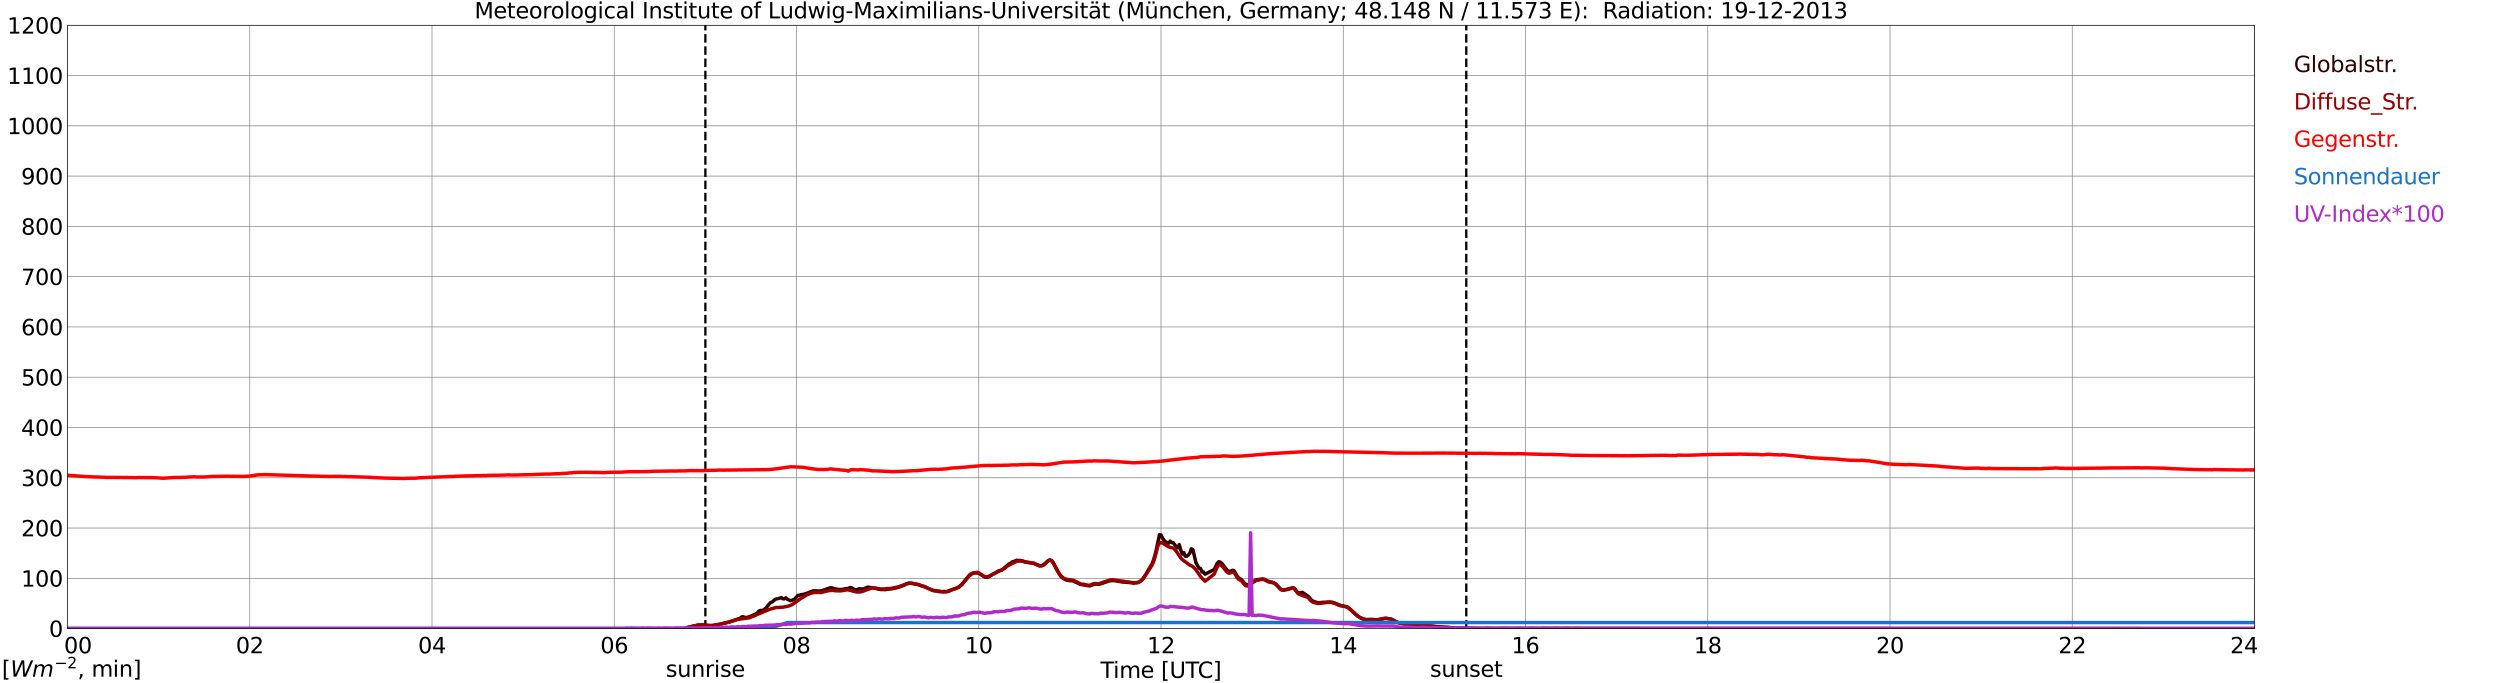 <?xml version="1.0" encoding="utf-8" standalone="no"?>
<!DOCTYPE svg PUBLIC "-//W3C//DTD SVG 1.1//EN"
  "http://www.w3.org/Graphics/SVG/1.1/DTD/svg11.dtd">
<svg xmlns:xlink="http://www.w3.org/1999/xlink" width="1085.4pt" height="296.64pt" viewBox="0 0 1085.4 296.64" xmlns="http://www.w3.org/2000/svg" version="1.1">
 <defs>
  <style type="text/css">*{stroke-linejoin: round; stroke-linecap: butt}</style>
 </defs>
 <g id="figure_1">
  <g id="patch_1">
   <path d="M 0 296.64 
L 1085.4 296.64 
L 1085.4 0 
L 0 0 
z
" style="fill: #ffffff"/>
  </g>
  <g id="axes_1">
   <g id="patch_2">
    <path d="M 29.306 272.909 
L 978.814 272.909 
L 978.814 10.976 
L 29.306 10.976 
z
" style="fill: #ffffff"/>
   </g>
   <g id="patch_3">
    <path d="M 978.814 272.909 
L 978.814 272.909 
L 978.814 10.976 
L 978.814 10.976 
z
" clip-path="url(#pbb4a5555fe)" style="fill: #d3d3d3; opacity: 0.25; stroke: #d3d3d3; stroke-linejoin: miter"/>
   </g>
   <g id="matplotlib.axis_1">
    <g id="xtick_1">
     <g id="line2d_1">
      <path d="M 29.306 272.909 
L 29.306 10.976 
" clip-path="url(#pbb4a5555fe)" style="fill: none; stroke: #808080; stroke-width: 0.3; stroke-linecap: square"/>
     </g>
     <g id="line2d_2"/>
     <g id="text_1">
      <!--    00 -->
      <g transform="translate(18.733 283.627) scale(0.095 -0.095)">
       <defs>
        <path id="DejaVuSans-20" transform="scale(0.016)"/>
        <path id="DejaVuSans-30" d="M 2034 4250 
Q 1547 4250 1301 3770 
Q 1056 3291 1056 2328 
Q 1056 1369 1301 889 
Q 1547 409 2034 409 
Q 2525 409 2770 889 
Q 3016 1369 3016 2328 
Q 3016 3291 2770 3770 
Q 2525 4250 2034 4250 
z
M 2034 4750 
Q 2819 4750 3233 4129 
Q 3647 3509 3647 2328 
Q 3647 1150 3233 529 
Q 2819 -91 2034 -91 
Q 1250 -91 836 529 
Q 422 1150 422 2328 
Q 422 3509 836 4129 
Q 1250 4750 2034 4750 
z
" transform="scale(0.016)"/>
       </defs>
       <use xlink:href="#DejaVuSans-20"/>
       <use xlink:href="#DejaVuSans-20" transform="translate(31.787 0)"/>
       <use xlink:href="#DejaVuSans-20" transform="translate(63.574 0)"/>
       <use xlink:href="#DejaVuSans-30" transform="translate(95.361 0)"/>
       <use xlink:href="#DejaVuSans-30" transform="translate(158.984 0)"/>
      </g>
     </g>
    </g>
    <g id="xtick_2">
     <g id="line2d_3">
      <path d="M 108.431 272.909 
L 108.431 10.976 
" clip-path="url(#pbb4a5555fe)" style="fill: none; stroke: #808080; stroke-width: 0.3; stroke-linecap: square"/>
     </g>
     <g id="line2d_4"/>
     <g id="text_2">
      <!-- 02 -->
      <g transform="translate(102.387 283.627) scale(0.095 -0.095)">
       <defs>
        <path id="DejaVuSans-32" d="M 1228 531 
L 3431 531 
L 3431 0 
L 469 0 
L 469 531 
Q 828 903 1448 1529 
Q 2069 2156 2228 2338 
Q 2531 2678 2651 2914 
Q 2772 3150 2772 3378 
Q 2772 3750 2511 3984 
Q 2250 4219 1831 4219 
Q 1534 4219 1204 4116 
Q 875 4013 500 3803 
L 500 4441 
Q 881 4594 1212 4672 
Q 1544 4750 1819 4750 
Q 2544 4750 2975 4387 
Q 3406 4025 3406 3419 
Q 3406 3131 3298 2873 
Q 3191 2616 2906 2266 
Q 2828 2175 2409 1742 
Q 1991 1309 1228 531 
z
" transform="scale(0.016)"/>
       </defs>
       <use xlink:href="#DejaVuSans-30"/>
       <use xlink:href="#DejaVuSans-32" transform="translate(63.623 0)"/>
      </g>
     </g>
    </g>
    <g id="xtick_3">
     <g id="line2d_5">
      <path d="M 187.557 272.909 
L 187.557 10.976 
" clip-path="url(#pbb4a5555fe)" style="fill: none; stroke: #808080; stroke-width: 0.3; stroke-linecap: square"/>
     </g>
     <g id="line2d_6"/>
     <g id="text_3">
      <!-- 04 -->
      <g transform="translate(181.513 283.627) scale(0.095 -0.095)">
       <defs>
        <path id="DejaVuSans-34" d="M 2419 4116 
L 825 1625 
L 2419 1625 
L 2419 4116 
z
M 2253 4666 
L 3047 4666 
L 3047 1625 
L 3713 1625 
L 3713 1100 
L 3047 1100 
L 3047 0 
L 2419 0 
L 2419 1100 
L 313 1100 
L 313 1709 
L 2253 4666 
z
" transform="scale(0.016)"/>
       </defs>
       <use xlink:href="#DejaVuSans-30"/>
       <use xlink:href="#DejaVuSans-34" transform="translate(63.623 0)"/>
      </g>
     </g>
    </g>
    <g id="xtick_4">
     <g id="line2d_7">
      <path d="M 266.683 272.909 
L 266.683 10.976 
" clip-path="url(#pbb4a5555fe)" style="fill: none; stroke: #808080; stroke-width: 0.3; stroke-linecap: square"/>
     </g>
     <g id="line2d_8"/>
     <g id="text_4">
      <!-- 06 -->
      <g transform="translate(260.638 283.627) scale(0.095 -0.095)">
       <defs>
        <path id="DejaVuSans-36" d="M 2113 2584 
Q 1688 2584 1439 2293 
Q 1191 2003 1191 1497 
Q 1191 994 1439 701 
Q 1688 409 2113 409 
Q 2538 409 2786 701 
Q 3034 994 3034 1497 
Q 3034 2003 2786 2293 
Q 2538 2584 2113 2584 
z
M 3366 4563 
L 3366 3988 
Q 3128 4100 2886 4159 
Q 2644 4219 2406 4219 
Q 1781 4219 1451 3797 
Q 1122 3375 1075 2522 
Q 1259 2794 1537 2939 
Q 1816 3084 2150 3084 
Q 2853 3084 3261 2657 
Q 3669 2231 3669 1497 
Q 3669 778 3244 343 
Q 2819 -91 2113 -91 
Q 1303 -91 875 529 
Q 447 1150 447 2328 
Q 447 3434 972 4092 
Q 1497 4750 2381 4750 
Q 2619 4750 2861 4703 
Q 3103 4656 3366 4563 
z
" transform="scale(0.016)"/>
       </defs>
       <use xlink:href="#DejaVuSans-30"/>
       <use xlink:href="#DejaVuSans-36" transform="translate(63.623 0)"/>
      </g>
     </g>
    </g>
    <g id="xtick_5">
     <g id="line2d_9">
      <path d="M 345.808 272.909 
L 345.808 10.976 
" clip-path="url(#pbb4a5555fe)" style="fill: none; stroke: #808080; stroke-width: 0.3; stroke-linecap: square"/>
     </g>
     <g id="line2d_10"/>
     <g id="text_5">
      <!-- 08 -->
      <g transform="translate(339.764 283.627) scale(0.095 -0.095)">
       <defs>
        <path id="DejaVuSans-38" d="M 2034 2216 
Q 1584 2216 1326 1975 
Q 1069 1734 1069 1313 
Q 1069 891 1326 650 
Q 1584 409 2034 409 
Q 2484 409 2743 651 
Q 3003 894 3003 1313 
Q 3003 1734 2745 1975 
Q 2488 2216 2034 2216 
z
M 1403 2484 
Q 997 2584 770 2862 
Q 544 3141 544 3541 
Q 544 4100 942 4425 
Q 1341 4750 2034 4750 
Q 2731 4750 3128 4425 
Q 3525 4100 3525 3541 
Q 3525 3141 3298 2862 
Q 3072 2584 2669 2484 
Q 3125 2378 3379 2068 
Q 3634 1759 3634 1313 
Q 3634 634 3220 271 
Q 2806 -91 2034 -91 
Q 1263 -91 848 271 
Q 434 634 434 1313 
Q 434 1759 690 2068 
Q 947 2378 1403 2484 
z
M 1172 3481 
Q 1172 3119 1398 2916 
Q 1625 2713 2034 2713 
Q 2441 2713 2670 2916 
Q 2900 3119 2900 3481 
Q 2900 3844 2670 4047 
Q 2441 4250 2034 4250 
Q 1625 4250 1398 4047 
Q 1172 3844 1172 3481 
z
" transform="scale(0.016)"/>
       </defs>
       <use xlink:href="#DejaVuSans-30"/>
       <use xlink:href="#DejaVuSans-38" transform="translate(63.623 0)"/>
      </g>
     </g>
    </g>
    <g id="xtick_6">
     <g id="line2d_11">
      <path d="M 424.934 272.909 
L 424.934 10.976 
" clip-path="url(#pbb4a5555fe)" style="fill: none; stroke: #808080; stroke-width: 0.3; stroke-linecap: square"/>
     </g>
     <g id="line2d_12"/>
     <g id="text_6">
      <!-- 10 -->
      <g transform="translate(418.89 283.627) scale(0.095 -0.095)">
       <defs>
        <path id="DejaVuSans-31" d="M 794 531 
L 1825 531 
L 1825 4091 
L 703 3866 
L 703 4441 
L 1819 4666 
L 2450 4666 
L 2450 531 
L 3481 531 
L 3481 0 
L 794 0 
L 794 531 
z
" transform="scale(0.016)"/>
       </defs>
       <use xlink:href="#DejaVuSans-31"/>
       <use xlink:href="#DejaVuSans-30" transform="translate(63.623 0)"/>
      </g>
     </g>
    </g>
    <g id="xtick_7">
     <g id="line2d_13">
      <path d="M 504.06 272.909 
L 504.06 10.976 
" clip-path="url(#pbb4a5555fe)" style="fill: none; stroke: #808080; stroke-width: 0.3; stroke-linecap: square"/>
     </g>
     <g id="line2d_14"/>
     <g id="text_7">
      <!-- 12 -->
      <g transform="translate(498.015 283.627) scale(0.095 -0.095)">
       <use xlink:href="#DejaVuSans-31"/>
       <use xlink:href="#DejaVuSans-32" transform="translate(63.623 0)"/>
      </g>
     </g>
    </g>
    <g id="xtick_8">
     <g id="line2d_15">
      <path d="M 583.185 272.909 
L 583.185 10.976 
" clip-path="url(#pbb4a5555fe)" style="fill: none; stroke: #808080; stroke-width: 0.3; stroke-linecap: square"/>
     </g>
     <g id="line2d_16"/>
     <g id="text_8">
      <!-- 14 -->
      <g transform="translate(577.141 283.627) scale(0.095 -0.095)">
       <use xlink:href="#DejaVuSans-31"/>
       <use xlink:href="#DejaVuSans-34" transform="translate(63.623 0)"/>
      </g>
     </g>
    </g>
    <g id="xtick_9">
     <g id="line2d_17">
      <path d="M 662.311 272.909 
L 662.311 10.976 
" clip-path="url(#pbb4a5555fe)" style="fill: none; stroke: #808080; stroke-width: 0.3; stroke-linecap: square"/>
     </g>
     <g id="line2d_18"/>
     <g id="text_9">
      <!-- 16 -->
      <g transform="translate(656.267 283.627) scale(0.095 -0.095)">
       <use xlink:href="#DejaVuSans-31"/>
       <use xlink:href="#DejaVuSans-36" transform="translate(63.623 0)"/>
      </g>
     </g>
    </g>
    <g id="xtick_10">
     <g id="line2d_19">
      <path d="M 741.437 272.909 
L 741.437 10.976 
" clip-path="url(#pbb4a5555fe)" style="fill: none; stroke: #808080; stroke-width: 0.3; stroke-linecap: square"/>
     </g>
     <g id="line2d_20"/>
     <g id="text_10">
      <!-- 18 -->
      <g transform="translate(735.392 283.627) scale(0.095 -0.095)">
       <use xlink:href="#DejaVuSans-31"/>
       <use xlink:href="#DejaVuSans-38" transform="translate(63.623 0)"/>
      </g>
     </g>
    </g>
    <g id="xtick_11">
     <g id="line2d_21">
      <path d="M 820.562 272.909 
L 820.562 10.976 
" clip-path="url(#pbb4a5555fe)" style="fill: none; stroke: #808080; stroke-width: 0.3; stroke-linecap: square"/>
     </g>
     <g id="line2d_22"/>
     <g id="text_11">
      <!-- 20 -->
      <g transform="translate(814.518 283.627) scale(0.095 -0.095)">
       <use xlink:href="#DejaVuSans-32"/>
       <use xlink:href="#DejaVuSans-30" transform="translate(63.623 0)"/>
      </g>
     </g>
    </g>
    <g id="xtick_12">
     <g id="line2d_23">
      <path d="M 899.688 272.909 
L 899.688 10.976 
" clip-path="url(#pbb4a5555fe)" style="fill: none; stroke: #808080; stroke-width: 0.3; stroke-linecap: square"/>
     </g>
     <g id="line2d_24"/>
     <g id="text_12">
      <!-- 22 -->
      <g transform="translate(893.644 283.627) scale(0.095 -0.095)">
       <use xlink:href="#DejaVuSans-32"/>
       <use xlink:href="#DejaVuSans-32" transform="translate(63.623 0)"/>
      </g>
     </g>
    </g>
    <g id="xtick_13">
     <g id="line2d_25">
      <path d="M 978.814 272.909 
L 978.814 10.976 
" clip-path="url(#pbb4a5555fe)" style="fill: none; stroke: #808080; stroke-width: 0.3; stroke-linecap: square"/>
     </g>
     <g id="line2d_26"/>
     <g id="text_13">
      <!-- 24    -->
      <g transform="translate(968.241 283.627) scale(0.095 -0.095)">
       <use xlink:href="#DejaVuSans-32"/>
       <use xlink:href="#DejaVuSans-34" transform="translate(63.623 0)"/>
       <use xlink:href="#DejaVuSans-20" transform="translate(127.246 0)"/>
       <use xlink:href="#DejaVuSans-20" transform="translate(159.033 0)"/>
       <use xlink:href="#DejaVuSans-20" transform="translate(190.82 0)"/>
      </g>
     </g>
    </g>
    <g id="text_14">
     <!-- Time [UTC] -->
     <g transform="translate(477.806 294.322) scale(0.095 -0.095)">
      <defs>
       <path id="DejaVuSans-54" d="M -19 4666 
L 3928 4666 
L 3928 4134 
L 2272 4134 
L 2272 0 
L 1638 0 
L 1638 4134 
L -19 4134 
L -19 4666 
z
" transform="scale(0.016)"/>
       <path id="DejaVuSans-69" d="M 603 3500 
L 1178 3500 
L 1178 0 
L 603 0 
L 603 3500 
z
M 603 4863 
L 1178 4863 
L 1178 4134 
L 603 4134 
L 603 4863 
z
" transform="scale(0.016)"/>
       <path id="DejaVuSans-6d" d="M 3328 2828 
Q 3544 3216 3844 3400 
Q 4144 3584 4550 3584 
Q 5097 3584 5394 3201 
Q 5691 2819 5691 2113 
L 5691 0 
L 5113 0 
L 5113 2094 
Q 5113 2597 4934 2840 
Q 4756 3084 4391 3084 
Q 3944 3084 3684 2787 
Q 3425 2491 3425 1978 
L 3425 0 
L 2847 0 
L 2847 2094 
Q 2847 2600 2669 2842 
Q 2491 3084 2119 3084 
Q 1678 3084 1418 2786 
Q 1159 2488 1159 1978 
L 1159 0 
L 581 0 
L 581 3500 
L 1159 3500 
L 1159 2956 
Q 1356 3278 1631 3431 
Q 1906 3584 2284 3584 
Q 2666 3584 2933 3390 
Q 3200 3197 3328 2828 
z
" transform="scale(0.016)"/>
       <path id="DejaVuSans-65" d="M 3597 1894 
L 3597 1613 
L 953 1613 
Q 991 1019 1311 708 
Q 1631 397 2203 397 
Q 2534 397 2845 478 
Q 3156 559 3463 722 
L 3463 178 
Q 3153 47 2828 -22 
Q 2503 -91 2169 -91 
Q 1331 -91 842 396 
Q 353 884 353 1716 
Q 353 2575 817 3079 
Q 1281 3584 2069 3584 
Q 2775 3584 3186 3129 
Q 3597 2675 3597 1894 
z
M 3022 2063 
Q 3016 2534 2758 2815 
Q 2500 3097 2075 3097 
Q 1594 3097 1305 2825 
Q 1016 2553 972 2059 
L 3022 2063 
z
" transform="scale(0.016)"/>
       <path id="DejaVuSans-5b" d="M 550 4863 
L 1875 4863 
L 1875 4416 
L 1125 4416 
L 1125 -397 
L 1875 -397 
L 1875 -844 
L 550 -844 
L 550 4863 
z
" transform="scale(0.016)"/>
       <path id="DejaVuSans-55" d="M 556 4666 
L 1191 4666 
L 1191 1831 
Q 1191 1081 1462 751 
Q 1734 422 2344 422 
Q 2950 422 3222 751 
Q 3494 1081 3494 1831 
L 3494 4666 
L 4128 4666 
L 4128 1753 
Q 4128 841 3676 375 
Q 3225 -91 2344 -91 
Q 1459 -91 1007 375 
Q 556 841 556 1753 
L 556 4666 
z
" transform="scale(0.016)"/>
       <path id="DejaVuSans-43" d="M 4122 4306 
L 4122 3641 
Q 3803 3938 3442 4084 
Q 3081 4231 2675 4231 
Q 1875 4231 1450 3742 
Q 1025 3253 1025 2328 
Q 1025 1406 1450 917 
Q 1875 428 2675 428 
Q 3081 428 3442 575 
Q 3803 722 4122 1019 
L 4122 359 
Q 3791 134 3420 21 
Q 3050 -91 2638 -91 
Q 1578 -91 968 557 
Q 359 1206 359 2328 
Q 359 3453 968 4101 
Q 1578 4750 2638 4750 
Q 3056 4750 3426 4639 
Q 3797 4528 4122 4306 
z
" transform="scale(0.016)"/>
       <path id="DejaVuSans-5d" d="M 1947 4863 
L 1947 -844 
L 622 -844 
L 622 -397 
L 1369 -397 
L 1369 4416 
L 622 4416 
L 622 4863 
L 1947 4863 
z
" transform="scale(0.016)"/>
      </defs>
      <use xlink:href="#DejaVuSans-54"/>
      <use xlink:href="#DejaVuSans-69" transform="translate(57.959 0)"/>
      <use xlink:href="#DejaVuSans-6d" transform="translate(85.742 0)"/>
      <use xlink:href="#DejaVuSans-65" transform="translate(183.154 0)"/>
      <use xlink:href="#DejaVuSans-20" transform="translate(244.678 0)"/>
      <use xlink:href="#DejaVuSans-5b" transform="translate(276.465 0)"/>
      <use xlink:href="#DejaVuSans-55" transform="translate(315.479 0)"/>
      <use xlink:href="#DejaVuSans-54" transform="translate(388.672 0)"/>
      <use xlink:href="#DejaVuSans-43" transform="translate(443.881 0)"/>
      <use xlink:href="#DejaVuSans-5d" transform="translate(513.705 0)"/>
     </g>
    </g>
   </g>
   <g id="matplotlib.axis_2">
    <g id="ytick_1">
     <g id="line2d_27">
      <path d="M 29.306 272.909 
L 978.814 272.909 
" clip-path="url(#pbb4a5555fe)" style="fill: none; stroke: #808080; stroke-width: 0.3; stroke-linecap: square"/>
     </g>
     <g id="line2d_28"/>
     <g id="text_15">
      <!-- 0 -->
      <g transform="translate(21.261 276.518) scale(0.095 -0.095)">
       <use xlink:href="#DejaVuSans-30"/>
      </g>
     </g>
    </g>
    <g id="ytick_2">
     <g id="line2d_29">
      <path d="M 29.306 251.081 
L 978.814 251.081 
" clip-path="url(#pbb4a5555fe)" style="fill: none; stroke: #808080; stroke-width: 0.3; stroke-linecap: square"/>
     </g>
     <g id="line2d_30"/>
     <g id="text_16">
      <!-- 100 -->
      <g transform="translate(9.173 254.69) scale(0.095 -0.095)">
       <use xlink:href="#DejaVuSans-31"/>
       <use xlink:href="#DejaVuSans-30" transform="translate(63.623 0)"/>
       <use xlink:href="#DejaVuSans-30" transform="translate(127.246 0)"/>
      </g>
     </g>
    </g>
    <g id="ytick_3">
     <g id="line2d_31">
      <path d="M 29.306 229.253 
L 978.814 229.253 
" clip-path="url(#pbb4a5555fe)" style="fill: none; stroke: #808080; stroke-width: 0.3; stroke-linecap: square"/>
     </g>
     <g id="line2d_32"/>
     <g id="text_17">
      <!-- 200 -->
      <g transform="translate(9.173 232.863) scale(0.095 -0.095)">
       <use xlink:href="#DejaVuSans-32"/>
       <use xlink:href="#DejaVuSans-30" transform="translate(63.623 0)"/>
       <use xlink:href="#DejaVuSans-30" transform="translate(127.246 0)"/>
      </g>
     </g>
    </g>
    <g id="ytick_4">
     <g id="line2d_33">
      <path d="M 29.306 207.426 
L 978.814 207.426 
" clip-path="url(#pbb4a5555fe)" style="fill: none; stroke: #808080; stroke-width: 0.3; stroke-linecap: square"/>
     </g>
     <g id="line2d_34"/>
     <g id="text_18">
      <!-- 300 -->
      <g transform="translate(9.173 211.035) scale(0.095 -0.095)">
       <defs>
        <path id="DejaVuSans-33" d="M 2597 2516 
Q 3050 2419 3304 2112 
Q 3559 1806 3559 1356 
Q 3559 666 3084 287 
Q 2609 -91 1734 -91 
Q 1441 -91 1130 -33 
Q 819 25 488 141 
L 488 750 
Q 750 597 1062 519 
Q 1375 441 1716 441 
Q 2309 441 2620 675 
Q 2931 909 2931 1356 
Q 2931 1769 2642 2001 
Q 2353 2234 1838 2234 
L 1294 2234 
L 1294 2753 
L 1863 2753 
Q 2328 2753 2575 2939 
Q 2822 3125 2822 3475 
Q 2822 3834 2567 4026 
Q 2313 4219 1838 4219 
Q 1578 4219 1281 4162 
Q 984 4106 628 3988 
L 628 4550 
Q 988 4650 1302 4700 
Q 1616 4750 1894 4750 
Q 2613 4750 3031 4423 
Q 3450 4097 3450 3541 
Q 3450 3153 3228 2886 
Q 3006 2619 2597 2516 
z
" transform="scale(0.016)"/>
       </defs>
       <use xlink:href="#DejaVuSans-33"/>
       <use xlink:href="#DejaVuSans-30" transform="translate(63.623 0)"/>
       <use xlink:href="#DejaVuSans-30" transform="translate(127.246 0)"/>
      </g>
     </g>
    </g>
    <g id="ytick_5">
     <g id="line2d_35">
      <path d="M 29.306 185.598 
L 978.814 185.598 
" clip-path="url(#pbb4a5555fe)" style="fill: none; stroke: #808080; stroke-width: 0.3; stroke-linecap: square"/>
     </g>
     <g id="line2d_36"/>
     <g id="text_19">
      <!-- 400 -->
      <g transform="translate(9.173 189.207) scale(0.095 -0.095)">
       <use xlink:href="#DejaVuSans-34"/>
       <use xlink:href="#DejaVuSans-30" transform="translate(63.623 0)"/>
       <use xlink:href="#DejaVuSans-30" transform="translate(127.246 0)"/>
      </g>
     </g>
    </g>
    <g id="ytick_6">
     <g id="line2d_37">
      <path d="M 29.306 163.77 
L 978.814 163.77 
" clip-path="url(#pbb4a5555fe)" style="fill: none; stroke: #808080; stroke-width: 0.3; stroke-linecap: square"/>
     </g>
     <g id="line2d_38"/>
     <g id="text_20">
      <!-- 500 -->
      <g transform="translate(9.173 167.379) scale(0.095 -0.095)">
       <defs>
        <path id="DejaVuSans-35" d="M 691 4666 
L 3169 4666 
L 3169 4134 
L 1269 4134 
L 1269 2991 
Q 1406 3038 1543 3061 
Q 1681 3084 1819 3084 
Q 2600 3084 3056 2656 
Q 3513 2228 3513 1497 
Q 3513 744 3044 326 
Q 2575 -91 1722 -91 
Q 1428 -91 1123 -41 
Q 819 9 494 109 
L 494 744 
Q 775 591 1075 516 
Q 1375 441 1709 441 
Q 2250 441 2565 725 
Q 2881 1009 2881 1497 
Q 2881 1984 2565 2268 
Q 2250 2553 1709 2553 
Q 1456 2553 1204 2497 
Q 953 2441 691 2322 
L 691 4666 
z
" transform="scale(0.016)"/>
       </defs>
       <use xlink:href="#DejaVuSans-35"/>
       <use xlink:href="#DejaVuSans-30" transform="translate(63.623 0)"/>
       <use xlink:href="#DejaVuSans-30" transform="translate(127.246 0)"/>
      </g>
     </g>
    </g>
    <g id="ytick_7">
     <g id="line2d_39">
      <path d="M 29.306 141.942 
L 978.814 141.942 
" clip-path="url(#pbb4a5555fe)" style="fill: none; stroke: #808080; stroke-width: 0.3; stroke-linecap: square"/>
     </g>
     <g id="line2d_40"/>
     <g id="text_21">
      <!-- 600 -->
      <g transform="translate(9.173 145.551) scale(0.095 -0.095)">
       <use xlink:href="#DejaVuSans-36"/>
       <use xlink:href="#DejaVuSans-30" transform="translate(63.623 0)"/>
       <use xlink:href="#DejaVuSans-30" transform="translate(127.246 0)"/>
      </g>
     </g>
    </g>
    <g id="ytick_8">
     <g id="line2d_41">
      <path d="M 29.306 120.114 
L 978.814 120.114 
" clip-path="url(#pbb4a5555fe)" style="fill: none; stroke: #808080; stroke-width: 0.3; stroke-linecap: square"/>
     </g>
     <g id="line2d_42"/>
     <g id="text_22">
      <!-- 700 -->
      <g transform="translate(9.173 123.724) scale(0.095 -0.095)">
       <defs>
        <path id="DejaVuSans-37" d="M 525 4666 
L 3525 4666 
L 3525 4397 
L 1831 0 
L 1172 0 
L 2766 4134 
L 525 4134 
L 525 4666 
z
" transform="scale(0.016)"/>
       </defs>
       <use xlink:href="#DejaVuSans-37"/>
       <use xlink:href="#DejaVuSans-30" transform="translate(63.623 0)"/>
       <use xlink:href="#DejaVuSans-30" transform="translate(127.246 0)"/>
      </g>
     </g>
    </g>
    <g id="ytick_9">
     <g id="line2d_43">
      <path d="M 29.306 98.287 
L 978.814 98.287 
" clip-path="url(#pbb4a5555fe)" style="fill: none; stroke: #808080; stroke-width: 0.3; stroke-linecap: square"/>
     </g>
     <g id="line2d_44"/>
     <g id="text_23">
      <!-- 800 -->
      <g transform="translate(9.173 101.896) scale(0.095 -0.095)">
       <use xlink:href="#DejaVuSans-38"/>
       <use xlink:href="#DejaVuSans-30" transform="translate(63.623 0)"/>
       <use xlink:href="#DejaVuSans-30" transform="translate(127.246 0)"/>
      </g>
     </g>
    </g>
    <g id="ytick_10">
     <g id="line2d_45">
      <path d="M 29.306 76.459 
L 978.814 76.459 
" clip-path="url(#pbb4a5555fe)" style="fill: none; stroke: #808080; stroke-width: 0.3; stroke-linecap: square"/>
     </g>
     <g id="line2d_46"/>
     <g id="text_24">
      <!-- 900 -->
      <g transform="translate(9.173 80.068) scale(0.095 -0.095)">
       <defs>
        <path id="DejaVuSans-39" d="M 703 97 
L 703 672 
Q 941 559 1184 500 
Q 1428 441 1663 441 
Q 2288 441 2617 861 
Q 2947 1281 2994 2138 
Q 2813 1869 2534 1725 
Q 2256 1581 1919 1581 
Q 1219 1581 811 2004 
Q 403 2428 403 3163 
Q 403 3881 828 4315 
Q 1253 4750 1959 4750 
Q 2769 4750 3195 4129 
Q 3622 3509 3622 2328 
Q 3622 1225 3098 567 
Q 2575 -91 1691 -91 
Q 1453 -91 1209 -44 
Q 966 3 703 97 
z
M 1959 2075 
Q 2384 2075 2632 2365 
Q 2881 2656 2881 3163 
Q 2881 3666 2632 3958 
Q 2384 4250 1959 4250 
Q 1534 4250 1286 3958 
Q 1038 3666 1038 3163 
Q 1038 2656 1286 2365 
Q 1534 2075 1959 2075 
z
" transform="scale(0.016)"/>
       </defs>
       <use xlink:href="#DejaVuSans-39"/>
       <use xlink:href="#DejaVuSans-30" transform="translate(63.623 0)"/>
       <use xlink:href="#DejaVuSans-30" transform="translate(127.246 0)"/>
      </g>
     </g>
    </g>
    <g id="ytick_11">
     <g id="line2d_47">
      <path d="M 29.306 54.631 
L 978.814 54.631 
" clip-path="url(#pbb4a5555fe)" style="fill: none; stroke: #808080; stroke-width: 0.3; stroke-linecap: square"/>
     </g>
     <g id="line2d_48"/>
     <g id="text_25">
      <!-- 1000 -->
      <g transform="translate(3.128 58.24) scale(0.095 -0.095)">
       <use xlink:href="#DejaVuSans-31"/>
       <use xlink:href="#DejaVuSans-30" transform="translate(63.623 0)"/>
       <use xlink:href="#DejaVuSans-30" transform="translate(127.246 0)"/>
       <use xlink:href="#DejaVuSans-30" transform="translate(190.869 0)"/>
      </g>
     </g>
    </g>
    <g id="ytick_12">
     <g id="line2d_49">
      <path d="M 29.306 32.803 
L 978.814 32.803 
" clip-path="url(#pbb4a5555fe)" style="fill: none; stroke: #808080; stroke-width: 0.3; stroke-linecap: square"/>
     </g>
     <g id="line2d_50"/>
     <g id="text_26">
      <!-- 1100 -->
      <g transform="translate(3.128 36.413) scale(0.095 -0.095)">
       <use xlink:href="#DejaVuSans-31"/>
       <use xlink:href="#DejaVuSans-31" transform="translate(63.623 0)"/>
       <use xlink:href="#DejaVuSans-30" transform="translate(127.246 0)"/>
       <use xlink:href="#DejaVuSans-30" transform="translate(190.869 0)"/>
      </g>
     </g>
    </g>
    <g id="ytick_13">
     <g id="line2d_51">
      <path d="M 29.306 10.976 
L 978.814 10.976 
" clip-path="url(#pbb4a5555fe)" style="fill: none; stroke: #808080; stroke-width: 0.3; stroke-linecap: square"/>
     </g>
     <g id="line2d_52"/>
     <g id="text_27">
      <!-- 1200 -->
      <g transform="translate(3.128 14.585) scale(0.095 -0.095)">
       <use xlink:href="#DejaVuSans-31"/>
       <use xlink:href="#DejaVuSans-32" transform="translate(63.623 0)"/>
       <use xlink:href="#DejaVuSans-30" transform="translate(127.246 0)"/>
       <use xlink:href="#DejaVuSans-30" transform="translate(190.869 0)"/>
      </g>
     </g>
    </g>
   </g>
   <g id="line2d_53">
    <path d="M 306.246 272.909 
L 306.246 10.976 
" clip-path="url(#pbb4a5555fe)" style="fill: none; stroke-dasharray: 3.7,1.6; stroke-dashoffset: 0; stroke: #000000"/>
   </g>
   <g id="line2d_54">
    <path d="M 636.595 272.909 
L 636.595 10.976 
" clip-path="url(#pbb4a5555fe)" style="fill: none; stroke-dasharray: 3.7,1.6; stroke-dashoffset: 0; stroke: #000000"/>
   </g>
   <g id="line2d_55">
    <path d="M 29.306 272.909 
L 41.175 272.909 
M 42.493 272.909 
L 100.519 272.909 
M 101.838 272.909 
L 151.291 272.909 
M 152.61 272.909 
L 220.526 272.909 
M 221.845 272.909 
L 297.674 272.909 
L 298.333 272.483 
L 302.949 271.387 
L 304.267 271.357 
L 305.586 271.298 
L 306.246 271.357 
L 306.905 271.564 
L 308.883 271.623 
L 312.18 271.121 
L 316.796 270.023 
L 318.114 269.521 
L 321.411 268.366 
L 322.071 267.803 
L 322.73 267.773 
L 323.39 268.07 
L 324.049 268.1 
L 325.368 267.773 
L 328.005 266.649 
L 328.665 266.234 
L 329.324 265.463 
L 329.983 265.049 
L 330.643 265.049 
L 331.302 264.9 
L 331.961 264.516 
L 332.621 263.922 
L 333.94 262.235 
L 334.599 261.554 
L 335.258 261.347 
L 336.577 260.192 
L 338.555 259.688 
L 339.215 259.421 
L 339.874 259.985 
L 340.533 260.013 
L 341.193 259.57 
L 341.852 260.192 
L 343.171 260.783 
L 343.83 260.635 
L 345.149 259.954 
L 346.468 258.474 
L 347.127 258.415 
L 347.787 258.208 
L 349.105 257.97 
L 350.424 257.527 
L 353.062 256.518 
L 355.04 256.549 
L 355.699 256.667 
L 357.018 256.37 
L 360.315 255.246 
L 360.974 255.187 
L 362.293 255.602 
L 364.271 255.955 
L 365.59 255.896 
L 366.249 255.809 
L 366.909 255.602 
L 367.568 255.512 
L 368.227 255.54 
L 368.887 255.128 
L 369.546 255.067 
L 370.865 255.896 
L 371.524 256.075 
L 372.184 256.075 
L 372.843 255.63 
L 374.821 255.719 
L 376.799 254.859 
L 378.118 255.128 
L 380.096 255.423 
L 381.415 255.809 
L 382.734 255.986 
L 383.393 255.927 
L 384.053 256.016 
L 387.349 255.602 
L 389.328 255.187 
L 390.646 254.772 
L 392.624 254.03 
L 393.284 253.617 
L 394.603 253.231 
L 395.262 253.203 
L 398.559 253.794 
L 399.878 254.268 
L 400.537 254.475 
L 401.196 254.565 
L 405.153 256.4 
L 407.131 256.667 
L 407.79 256.874 
L 408.45 256.844 
L 409.109 256.933 
L 409.768 256.756 
L 410.428 256.844 
L 411.087 256.785 
L 411.746 256.608 
L 413.065 256.075 
L 414.384 255.661 
L 415.043 255.512 
L 416.362 254.89 
L 417.681 253.705 
L 419 252.166 
L 420.318 250.507 
L 421.637 249.352 
L 422.297 248.966 
L 423.615 248.7 
L 424.934 248.879 
L 427.572 250.535 
L 428.231 250.655 
L 428.89 250.625 
L 429.55 250.3 
L 430.869 249.411 
L 432.187 248.671 
L 433.506 247.87 
L 434.825 247.514 
L 436.144 246.48 
L 438.122 244.821 
L 438.781 244.493 
L 439.44 243.961 
L 440.1 243.784 
L 441.419 243.221 
L 442.078 243.369 
L 442.737 243.31 
L 444.056 243.546 
L 445.375 244.079 
L 448.672 244.555 
L 451.309 245.589 
L 451.969 245.589 
L 452.628 245.443 
L 453.287 245.057 
L 455.266 243.31 
L 455.925 243.103 
L 456.584 243.369 
L 457.244 244.258 
L 459.222 248.078 
L 460.541 250.151 
L 461.2 250.832 
L 462.519 251.662 
L 463.178 251.9 
L 463.838 251.928 
L 464.497 252.135 
L 465.156 252.107 
L 465.816 252.225 
L 467.794 253.113 
L 469.113 253.735 
L 473.069 254.386 
L 473.728 254.178 
L 475.047 253.646 
L 475.706 253.617 
L 477.025 253.705 
L 478.344 253.321 
L 479.663 252.847 
L 480.981 252.432 
L 481.641 252.194 
L 482.96 252.046 
L 484.278 252.166 
L 486.256 252.491 
L 487.575 252.698 
L 490.213 252.906 
L 491.532 253.054 
L 492.191 253.203 
L 492.85 253.024 
L 493.51 253.024 
L 494.169 252.906 
L 495.488 252.076 
L 496.147 251.365 
L 497.466 249.352 
L 498.785 247.1 
L 500.103 244.908 
L 500.763 243.28 
L 501.422 241.088 
L 502.082 238.364 
L 503.4 232.143 
L 504.06 232.233 
L 504.719 233.595 
L 505.379 234.573 
L 506.038 235.254 
L 507.357 235.845 
L 508.016 234.928 
L 508.675 235.579 
L 509.335 235.579 
L 510.654 237.327 
L 511.313 237.86 
L 511.972 236.439 
L 512.632 238.866 
L 513.291 240.584 
L 513.95 239.903 
L 514.61 241.472 
L 515.269 241.503 
L 515.929 240.94 
L 516.588 240.11 
L 517.247 238.275 
L 517.907 238.63 
L 519.226 244.286 
L 520.544 246.685 
L 521.204 246.805 
L 521.863 248.344 
L 522.522 248.315 
L 523.182 249.293 
L 527.138 247.261 
L 528.457 244.594 
L 529.116 243.884 
L 529.776 244.033 
L 530.435 244.535 
L 531.754 246.224 
L 532.413 247.141 
L 533.073 247.853 
L 533.732 248.091 
L 534.391 247.942 
L 535.051 247.586 
L 535.71 247.704 
L 536.369 248.713 
L 537.029 249.985 
L 537.688 250.843 
L 539.007 251.644 
L 540.326 253.214 
L 540.985 253.746 
L 541.644 253.895 
L 542.304 253.718 
M 543.623 252.858 
L 544.941 251.939 
L 545.601 251.703 
L 546.919 251.526 
L 548.238 251.347 
L 548.898 251.465 
L 549.557 251.793 
L 550.216 252.266 
L 551.535 252.622 
L 552.195 252.74 
L 552.854 252.976 
L 553.513 253.331 
L 554.173 253.836 
L 556.151 255.938 
L 556.81 256.145 
L 557.47 256.145 
L 561.426 255.167 
L 562.085 255.554 
L 563.404 257.212 
L 564.063 257.389 
L 564.723 257.42 
L 565.382 257.154 
L 568.02 258.93 
L 569.338 260.469 
L 569.998 260.943 
L 571.317 261.447 
L 571.976 261.624 
L 572.635 261.685 
L 573.954 261.537 
L 575.932 261.447 
L 577.251 261.358 
L 578.57 261.506 
L 579.889 261.98 
L 581.867 262.84 
L 583.185 263.134 
L 584.504 263.372 
L 585.164 263.669 
L 586.482 264.734 
L 588.46 266.57 
L 589.779 267.696 
L 591.757 268.733 
L 593.076 268.969 
L 595.054 268.91 
L 597.692 269.089 
L 599.011 268.941 
L 601.648 268.408 
L 603.626 268.703 
L 604.286 268.91 
L 606.264 269.947 
L 607.582 270.451 
L 610.22 270.866 
L 616.814 271.368 
L 618.133 271.457 
L 623.408 272.02 
L 625.386 272.197 
L 628.023 272.376 
L 628.683 272.346 
L 631.32 272.643 
L 635.936 272.732 
L 639.233 272.791 
L 639.892 272.85 
L 641.211 272.819 
L 978.154 272.909 
L 978.154 272.909 
" clip-path="url(#pbb4a5555fe)" style="fill: none; stroke: #330000; stroke-width: 1.5; stroke-linecap: square"/>
   </g>
   <g id="line2d_56">
    <path d="M 29.306 272.909 
L 41.175 272.909 
M 42.493 272.909 
L 100.519 272.909 
M 101.838 272.909 
L 151.291 272.909 
M 152.61 272.909 
L 220.526 272.909 
M 221.845 272.909 
L 297.674 272.909 
L 298.333 272.494 
L 299.652 272.199 
L 300.311 271.948 
L 303.608 271.361 
L 306.246 271.403 
L 308.224 271.571 
L 309.543 271.571 
L 314.818 270.479 
L 318.774 269.388 
L 320.093 268.969 
L 325.368 268.214 
L 326.686 267.668 
L 327.346 267.456 
L 329.324 266.533 
L 331.961 265.442 
L 333.94 264.603 
L 336.577 263.848 
L 337.236 263.721 
L 337.896 263.763 
L 339.215 263.636 
L 339.874 263.636 
L 342.512 263.091 
L 343.83 262.545 
L 345.149 261.665 
L 347.787 259.775 
L 349.105 259.02 
L 350.424 258.179 
L 352.402 257.466 
L 353.721 257.215 
L 356.359 257.256 
L 359.655 256.459 
L 360.974 256.333 
L 361.634 256.333 
L 362.952 256.501 
L 364.93 256.542 
L 367.568 256.123 
L 368.227 256.082 
L 369.546 256.418 
L 370.865 256.796 
L 372.184 257.047 
L 373.502 257.005 
L 375.481 256.418 
L 376.14 256.082 
L 376.799 255.914 
L 378.118 255.409 
L 378.777 255.283 
L 380.096 255.327 
L 381.415 255.578 
L 382.074 255.704 
L 384.053 255.704 
L 384.712 255.578 
L 386.69 255.495 
L 389.987 254.822 
L 393.943 253.353 
L 394.603 253.185 
L 395.921 253.185 
L 398.559 253.772 
L 400.537 254.445 
L 404.493 256.123 
L 405.153 256.333 
L 406.471 256.459 
L 409.768 257.005 
L 411.087 256.92 
L 411.746 256.754 
L 415.043 255.368 
L 415.703 255.158 
L 417.022 254.235 
L 417.681 253.604 
L 420.978 249.533 
L 421.637 249.071 
L 422.297 248.778 
L 424.275 248.484 
L 424.934 248.693 
L 427.572 250.415 
L 428.231 250.457 
L 428.89 250.372 
L 434.165 247.77 
L 434.825 247.602 
L 436.144 246.764 
L 437.462 245.672 
L 441.419 243.699 
L 442.737 243.531 
L 444.056 243.699 
L 444.716 243.908 
L 448.672 244.454 
L 451.309 245.714 
L 451.969 245.714 
L 452.628 245.546 
L 453.287 245.168 
L 454.606 243.825 
L 455.266 243.321 
L 455.925 243.236 
L 456.584 243.531 
L 457.244 244.371 
L 459.881 249.114 
L 461.2 250.54 
L 461.859 251.085 
L 463.178 251.548 
L 465.816 251.884 
L 467.134 252.43 
L 469.113 253.521 
L 469.772 253.646 
L 470.431 253.646 
L 472.409 254.15 
L 473.728 253.899 
L 474.388 253.563 
L 475.047 253.353 
L 477.025 253.436 
L 478.344 253.059 
L 479.003 252.722 
L 482.3 251.758 
L 482.96 251.716 
L 488.235 252.43 
L 488.894 252.598 
L 490.213 252.722 
L 492.191 253.017 
L 494.169 252.849 
L 494.828 252.554 
L 496.147 251.507 
L 497.466 249.575 
L 500.103 245.46 
L 500.763 244.035 
L 501.422 242.02 
L 502.741 236.941 
L 503.4 235.765 
L 504.06 235.513 
L 504.719 235.806 
L 507.357 237.402 
L 508.675 237.823 
L 509.335 237.947 
L 509.994 238.493 
L 510.654 239.292 
L 512.632 242.23 
L 513.291 242.944 
L 516.588 245.377 
L 517.247 245.628 
L 517.907 246.05 
L 518.566 246.637 
L 519.226 247.392 
L 521.204 250.247 
L 521.863 251.044 
L 523.182 252.345 
L 527.138 249.276 
L 528.457 246.17 
L 529.116 245.288 
L 529.776 245.161 
L 530.435 245.624 
L 531.094 246.338 
L 532.413 248.058 
L 533.073 248.647 
L 533.732 248.857 
L 534.391 248.647 
L 535.051 248.311 
L 535.71 248.436 
L 536.369 249.402 
L 537.029 250.618 
L 537.688 251.417 
L 539.007 252.214 
L 540.326 253.851 
L 540.985 254.355 
L 541.644 254.438 
L 542.304 254.187 
M 543.623 253.096 
L 545.601 251.878 
L 546.26 251.878 
L 546.919 251.668 
L 548.238 251.585 
L 548.898 251.71 
L 550.876 252.677 
L 552.854 253.013 
L 553.513 253.347 
L 554.832 254.565 
L 555.491 255.405 
L 556.151 255.992 
L 556.81 256.202 
L 557.47 256.202 
L 559.448 255.824 
L 560.766 255.405 
L 561.426 255.32 
L 562.085 255.783 
L 563.404 257.546 
L 564.063 258.007 
L 565.382 258.511 
L 566.042 258.762 
L 566.701 258.889 
L 568.02 259.517 
L 568.679 260.358 
L 569.338 260.986 
L 569.998 261.408 
L 571.317 261.827 
L 571.976 261.995 
L 573.295 261.912 
L 576.592 261.532 
L 577.91 261.532 
L 579.889 262.078 
L 581.207 262.792 
L 583.185 263.213 
L 584.504 263.464 
L 585.164 263.759 
L 586.482 264.85 
L 589.12 267.242 
L 590.439 268.166 
L 591.757 268.794 
L 593.736 269.13 
L 595.054 269.047 
L 595.714 269.006 
L 597.032 269.172 
L 600.329 268.67 
L 600.989 268.46 
L 603.626 268.711 
L 604.286 268.962 
L 606.923 270.348 
L 608.901 270.809 
L 609.561 270.809 
L 610.22 270.977 
L 621.429 271.776 
L 622.089 271.944 
L 624.067 272.154 
L 626.045 272.322 
L 628.023 272.405 
L 630.001 272.573 
L 631.32 272.741 
L 637.914 272.826 
L 639.892 272.909 
L 640.552 272.826 
L 643.189 272.909 
L 978.154 272.909 
L 978.154 272.909 
" clip-path="url(#pbb4a5555fe)" style="fill: none; stroke: #990000; stroke-width: 1.5; stroke-linecap: square"/>
   </g>
   <g id="line2d_57">
    <path d="M 29.306 206.33 
L 37.218 206.917 
L 39.197 206.987 
L 41.175 207.074 
M 42.493 207.092 
L 46.45 207.284 
L 47.768 207.266 
L 57 207.351 
L 58.978 207.386 
L 60.297 207.312 
L 63.594 207.36 
L 65.572 207.345 
L 67.55 207.417 
L 70.847 207.633 
L 75.462 207.312 
L 76.781 207.292 
L 78.1 207.303 
L 79.419 207.253 
L 80.737 207.218 
L 82.716 207.057 
L 83.375 207.085 
L 84.034 206.967 
L 85.353 207.092 
L 88.65 207.092 
L 92.606 206.838 
L 95.244 206.819 
L 98.541 206.738 
L 100.519 206.799 
M 101.838 206.814 
L 105.794 206.836 
L 108.431 206.707 
L 111.728 206.173 
L 115.025 206.044 
L 134.147 206.644 
L 135.466 206.683 
L 140.741 206.812 
L 142.719 206.854 
L 147.994 206.838 
L 151.291 206.943 
M 152.61 206.956 
L 160.523 207.22 
L 161.841 207.329 
L 167.116 207.561 
L 175.029 207.735 
L 178.326 207.615 
L 180.304 207.609 
L 182.282 207.43 
L 193.492 206.967 
L 194.81 206.913 
L 196.788 206.865 
L 198.107 206.764 
L 202.063 206.635 
L 204.042 206.609 
L 207.339 206.5 
L 209.317 206.507 
L 209.976 206.441 
L 210.635 206.513 
L 211.954 206.38 
L 213.932 206.343 
L 215.251 206.347 
L 219.207 206.26 
L 220.526 206.186 
M 221.845 206.242 
L 224.482 206.227 
L 227.779 206.116 
L 230.417 206.07 
L 237.011 205.808 
L 238.989 205.817 
L 240.308 205.719 
L 242.945 205.651 
L 244.923 205.52 
L 246.242 205.457 
L 247.561 205.278 
L 248.22 205.302 
L 248.88 205.151 
L 250.858 205.072 
L 252.836 205.062 
L 254.155 205.048 
L 260.089 205.116 
L 262.067 205.21 
L 264.705 205.038 
L 269.98 204.994 
L 271.298 204.898 
L 273.277 204.8 
L 281.849 204.739 
L 283.167 204.621 
L 284.486 204.57 
L 287.124 204.564 
L 292.399 204.479 
L 293.058 204.531 
L 294.377 204.47 
L 297.674 204.431 
L 299.652 204.287 
L 301.63 204.319 
L 302.949 204.319 
L 304.927 204.341 
L 307.564 204.221 
L 310.861 204.18 
L 312.18 204.09 
L 314.158 204.112 
L 333.94 203.883 
L 337.236 203.501 
L 339.215 203.219 
L 342.512 202.765 
L 343.171 202.641 
L 348.446 202.868 
L 352.402 203.503 
L 353.721 203.638 
L 355.04 203.835 
L 357.018 203.82 
L 357.677 203.879 
L 358.337 203.791 
L 358.996 203.82 
L 360.315 203.621 
L 360.974 203.575 
L 361.634 203.719 
L 363.612 203.885 
L 367.568 204.293 
L 368.227 204.551 
L 368.887 204.291 
L 369.546 203.857 
L 371.524 203.979 
L 372.184 204.044 
L 373.502 203.885 
L 376.799 204.123 
L 378.777 204.431 
L 380.756 204.45 
L 387.349 204.778 
L 389.987 204.695 
L 391.306 204.664 
L 396.581 204.361 
L 397.899 204.354 
L 402.515 203.92 
L 403.834 203.809 
L 405.812 203.726 
L 407.79 203.782 
L 408.45 203.669 
L 409.109 203.713 
L 409.768 203.586 
L 410.428 203.614 
L 413.065 203.211 
L 416.362 203.025 
L 417.681 202.89 
L 419 202.813 
L 426.912 202.1 
L 429.55 202.056 
L 430.209 202.132 
L 431.528 202.06 
L 434.165 202.038 
L 436.803 201.973 
L 437.462 202.004 
L 438.781 201.877 
L 440.759 201.831 
L 441.419 201.883 
L 443.397 201.722 
L 446.694 201.665 
L 448.672 201.656 
L 451.969 201.759 
L 453.287 201.807 
L 455.925 201.558 
L 461.859 200.622 
L 465.816 200.543 
L 473.069 200.139 
L 473.728 200.209 
L 475.047 200.083 
L 477.025 200.139 
L 480.981 200.139 
L 484.938 200.419 
L 490.872 200.847 
L 492.191 200.943 
L 493.51 200.858 
L 496.147 200.755 
L 500.763 200.467 
L 504.06 200.249 
L 509.335 199.611 
L 510.654 199.445 
L 515.269 198.939 
L 519.885 198.568 
L 521.204 198.321 
L 529.776 198.096 
L 531.094 197.944 
L 533.732 198.07 
L 535.051 198.131 
L 538.348 198.046 
L 542.304 197.73 
M 543.623 197.647 
L 544.941 197.516 
L 547.579 197.306 
L 551.535 196.955 
L 563.404 196.261 
L 567.36 196.06 
L 568.679 196.062 
L 570.657 195.933 
L 573.295 195.979 
L 575.932 195.986 
L 601.648 196.581 
L 602.967 196.64 
L 606.264 196.743 
L 616.814 196.747 
L 626.045 196.699 
L 641.211 196.826 
L 642.53 196.8 
L 647.805 196.863 
L 649.123 196.939 
L 651.102 196.937 
L 652.42 196.974 
L 656.377 196.983 
L 657.695 197.027 
L 659.014 196.963 
L 664.289 197.108 
L 666.927 197.195 
L 669.564 197.249 
L 670.883 197.315 
L 672.861 197.295 
L 674.839 197.335 
L 677.477 197.426 
L 680.114 197.518 
L 682.092 197.658 
L 693.302 197.813 
L 695.28 197.791 
L 706.49 197.876 
L 708.468 197.858 
L 722.315 197.671 
L 725.612 197.767 
L 726.93 197.771 
L 727.59 197.823 
L 728.249 197.638 
L 728.909 197.579 
L 730.227 197.638 
L 732.205 197.647 
L 734.843 197.601 
L 742.096 197.324 
L 744.074 197.319 
L 750.009 197.232 
L 753.965 197.197 
L 755.284 197.147 
L 756.602 197.18 
L 757.921 197.217 
L 763.196 197.319 
L 765.174 197.472 
L 767.812 197.23 
L 769.79 197.359 
L 770.449 197.47 
L 771.109 197.407 
L 773.087 197.551 
L 773.746 197.396 
L 776.384 197.634 
L 783.637 198.369 
L 784.296 198.539 
L 785.615 198.526 
L 786.275 198.725 
L 795.506 199.225 
L 796.825 199.273 
L 798.803 199.461 
L 800.122 199.605 
L 803.419 199.832 
L 804.737 199.827 
L 807.375 199.952 
L 808.034 199.834 
L 810.012 199.982 
L 810.672 200.098 
L 811.331 200.056 
L 819.244 201.353 
L 821.222 201.517 
L 822.541 201.595 
L 827.156 201.748 
L 829.134 201.674 
L 841.663 202.368 
L 842.981 202.562 
L 853.531 203.32 
L 858.806 203.211 
L 860.125 203.379 
L 862.763 203.394 
L 863.422 203.318 
L 865.4 203.449 
L 886.5 203.523 
L 887.16 203.385 
L 891.775 203.224 
L 892.435 203.147 
L 895.072 203.339 
L 898.369 203.374 
L 911.557 203.241 
L 916.832 203.149 
L 920.788 203.152 
L 928.701 203.095 
L 930.02 203.171 
L 931.338 203.106 
L 939.91 203.274 
L 942.548 203.446 
L 945.185 203.553 
L 952.438 203.833 
L 959.032 203.959 
L 959.692 203.894 
L 960.351 203.992 
L 961.01 203.854 
L 968.264 203.988 
L 973.539 204.049 
L 974.857 204.005 
L 976.176 204.012 
L 978.154 204.027 
L 978.154 204.027 
" clip-path="url(#pbb4a5555fe)" style="fill: none; stroke: #ff0000; stroke-width: 1.5; stroke-linecap: square"/>
   </g>
   <g id="line2d_58">
    <path d="M 29.306 272.909 
L 333.94 272.909 
L 341.852 270.289 
L 978.154 270.289 
L 978.154 270.289 
" clip-path="url(#pbb4a5555fe)" style="fill: none; stroke: #1773cc; stroke-width: 1.5; stroke-linecap: square"/>
   </g>
   <g id="line2d_59">
    <path d="M 29.306 272.909 
L 271.298 272.909 
L 271.958 272.712 
L 272.617 272.843 
L 273.277 272.843 
L 273.936 272.712 
L 277.892 272.843 
L 278.552 272.712 
L 279.211 272.712 
L 279.87 272.843 
L 280.53 272.843 
L 281.189 272.712 
L 285.145 272.843 
L 285.805 272.712 
L 287.124 272.821 
L 287.783 272.843 
L 288.442 272.691 
L 292.399 272.821 
L 293.058 272.691 
L 304.927 272.691 
L 305.586 272.516 
L 306.905 272.625 
L 308.224 272.472 
L 309.543 272.581 
L 310.202 272.407 
L 312.18 272.494 
L 312.839 272.319 
L 314.158 272.429 
L 314.818 272.276 
L 315.477 272.254 
L 316.136 272.363 
L 316.796 272.341 
L 317.455 272.167 
L 319.433 272.276 
L 320.093 272.101 
L 321.411 272.188 
L 322.73 271.992 
L 323.39 272.101 
L 324.049 272.079 
L 324.708 271.905 
L 329.324 271.752 
L 329.983 271.599 
L 331.302 271.665 
L 331.961 271.49 
L 336.577 271.359 
L 337.236 271.184 
L 338.555 271.25 
L 339.215 271.228 
L 339.874 271.053 
L 341.193 271.119 
L 341.852 270.944 
L 342.512 270.901 
L 343.171 270.988 
L 343.83 270.944 
L 344.49 270.748 
L 351.083 270.42 
L 351.743 270.399 
L 352.402 270.202 
L 353.721 270.268 
L 354.38 270.093 
L 355.04 270.049 
L 355.699 270.159 
L 356.359 270.093 
L 357.018 269.875 
L 361.634 269.722 
L 362.293 269.525 
L 362.952 269.656 
L 363.612 269.656 
L 364.271 269.482 
L 364.93 269.46 
L 365.59 269.591 
L 366.249 269.569 
L 366.909 269.351 
L 368.887 269.482 
L 369.546 269.307 
L 370.865 269.438 
L 372.184 269.242 
L 372.843 269.329 
L 373.502 269.285 
L 374.162 269.067 
L 378.118 268.914 
L 378.777 268.892 
L 379.437 268.696 
L 380.756 268.849 
L 381.415 268.674 
L 382.074 268.674 
L 382.734 268.805 
L 383.393 268.783 
L 384.053 268.565 
L 386.031 268.674 
L 386.69 268.456 
L 388.009 268.521 
L 388.668 268.281 
L 389.328 268.238 
L 389.987 268.325 
L 390.646 268.238 
L 391.306 267.998 
L 395.262 267.845 
L 395.921 267.845 
L 396.581 267.648 
L 397.24 267.801 
L 397.899 267.823 
L 398.559 267.67 
L 399.218 267.714 
L 399.878 267.91 
L 400.537 267.976 
L 401.196 267.867 
L 403.175 268.238 
L 403.834 268.041 
L 405.812 268.194 
L 406.471 267.976 
L 408.45 268.172 
L 409.109 267.954 
L 410.428 268.085 
L 411.087 268.085 
L 411.746 267.845 
L 413.065 267.823 
L 413.725 267.714 
L 414.384 267.43 
L 415.703 267.474 
L 416.362 267.408 
L 417.022 267.081 
L 419 266.797 
L 419.659 266.404 
L 420.318 266.251 
L 421.637 266.142 
L 422.297 265.88 
L 422.956 265.815 
L 423.615 265.946 
L 425.593 265.815 
L 427.572 266.295 
L 428.231 266.12 
L 430.209 266.011 
L 430.869 265.88 
L 431.528 265.575 
L 433.506 265.64 
L 434.165 265.422 
L 436.144 265.487 
L 436.803 265.182 
L 437.462 265.029 
L 438.122 265.094 
L 439.44 264.811 
L 440.1 264.483 
L 442.737 264.287 
L 443.397 264.003 
L 445.375 264.112 
L 446.694 263.894 
L 448.012 264.112 
L 448.672 264.156 
L 449.331 264.025 
L 449.991 264.069 
L 451.309 264.374 
L 451.969 264.44 
L 453.287 264.243 
L 453.947 264.33 
L 456.584 264.221 
L 457.903 264.854 
L 458.563 265.138 
L 459.222 265.182 
L 459.881 265.356 
L 460.541 265.684 
L 461.859 265.902 
L 462.519 265.946 
L 463.178 265.727 
L 465.816 265.858 
L 466.475 265.64 
L 467.134 265.706 
L 467.794 265.968 
L 469.113 266.142 
L 469.772 266.033 
L 470.431 266.055 
L 471.75 266.448 
L 473.069 266.557 
L 473.728 266.317 
L 474.388 266.295 
L 475.047 266.448 
L 477.025 266.491 
L 477.685 266.23 
L 478.344 266.186 
L 479.003 266.273 
L 480.981 266.055 
L 481.641 265.793 
L 482.3 265.749 
L 484.938 266.011 
L 485.597 265.858 
L 486.256 265.837 
L 488.235 266.142 
L 488.894 266.164 
L 489.553 265.968 
L 490.213 266.011 
L 490.872 266.208 
L 492.191 266.317 
L 492.85 266.12 
L 494.828 266.295 
L 495.488 266.251 
L 496.147 265.902 
L 498.785 265.335 
L 499.444 265.007 
L 502.082 264.112 
L 503.4 263.195 
L 504.06 263.064 
L 506.038 263.61 
L 507.357 263.632 
L 508.016 263.305 
L 509.335 263.326 
L 510.654 263.523 
L 513.291 263.719 
L 515.269 264.003 
L 516.588 263.938 
L 517.247 263.61 
L 517.907 263.61 
L 519.885 264.243 
L 521.863 264.745 
L 522.522 264.68 
L 523.182 264.876 
L 527.138 265.138 
L 528.457 264.963 
L 529.116 265.029 
L 530.435 265.378 
L 533.073 266.186 
L 533.732 266.099 
L 535.051 266.208 
L 536.369 266.557 
L 538.348 266.797 
L 539.007 266.863 
L 539.666 266.753 
L 540.985 266.928 
L 541.644 267.103 
L 542.304 267.124 
L 542.963 231.327 
L 543.623 267.146 
L 545.601 267.212 
L 546.26 267.059 
L 548.238 267.146 
L 549.557 267.408 
L 556.151 268.762 
L 556.81 268.674 
L 569.338 269.482 
L 569.998 269.351 
L 573.954 269.722 
L 578.57 270.377 
L 583.845 270.792 
L 584.504 270.813 
L 585.164 270.704 
L 587.801 271.119 
L 590.439 271.621 
L 593.736 271.839 
L 598.351 271.752 
L 599.67 271.796 
L 602.967 271.796 
L 603.626 271.839 
L 604.286 271.752 
L 605.604 271.905 
L 606.923 272.188 
L 609.561 272.341 
L 610.22 272.363 
L 610.879 272.21 
L 612.858 272.385 
L 616.154 272.516 
L 617.473 272.385 
L 630.001 272.712 
L 631.32 272.581 
L 637.255 272.778 
L 638.573 272.647 
L 639.892 272.691 
L 641.211 272.8 
L 644.508 272.821 
L 645.167 272.669 
L 647.145 272.734 
L 648.464 272.821 
L 651.102 272.821 
L 651.761 272.691 
L 654.399 272.8 
L 658.355 272.843 
L 659.014 272.691 
L 660.333 272.712 
L 660.992 272.843 
L 665.608 272.712 
L 666.927 272.843 
L 668.905 272.843 
L 670.224 272.691 
L 674.18 272.843 
L 674.839 272.691 
L 678.796 272.843 
L 679.455 272.712 
L 680.774 272.734 
L 682.092 272.843 
L 683.411 272.843 
L 684.071 272.712 
L 685.389 272.778 
L 686.708 272.843 
L 978.154 272.909 
L 978.154 272.909 
" clip-path="url(#pbb4a5555fe)" style="fill: none; stroke: #b02bcc; stroke-width: 1.5; stroke-linecap: square"/>
   </g>
   <g id="patch_4">
    <path d="M 29.306 272.909 
L 29.306 10.976 
" style="fill: none; stroke: #000000; stroke-width: 0.3; stroke-linejoin: miter; stroke-linecap: square"/>
   </g>
   <g id="patch_5">
    <path d="M 978.814 272.909 
L 978.814 10.976 
" style="fill: none; stroke: #000000; stroke-width: 0.3; stroke-linejoin: miter; stroke-linecap: square"/>
   </g>
   <g id="patch_6">
    <path d="M 29.306 272.909 
L 978.814 272.909 
" style="fill: none; stroke: #000000; stroke-width: 0.3; stroke-linejoin: miter; stroke-linecap: square"/>
   </g>
   <g id="patch_7">
    <path d="M 29.306 10.976 
L 978.814 10.976 
" style="fill: none; stroke: #000000; stroke-width: 0.3; stroke-linejoin: miter; stroke-linecap: square"/>
   </g>
   <g id="text_28">
    <!-- sunrise -->
    <g transform="translate(289.081 293.863) scale(0.095 -0.095)">
     <defs>
      <path id="DejaVuSans-73" d="M 2834 3397 
L 2834 2853 
Q 2591 2978 2328 3040 
Q 2066 3103 1784 3103 
Q 1356 3103 1142 2972 
Q 928 2841 928 2578 
Q 928 2378 1081 2264 
Q 1234 2150 1697 2047 
L 1894 2003 
Q 2506 1872 2764 1633 
Q 3022 1394 3022 966 
Q 3022 478 2636 193 
Q 2250 -91 1575 -91 
Q 1294 -91 989 -36 
Q 684 19 347 128 
L 347 722 
Q 666 556 975 473 
Q 1284 391 1588 391 
Q 1994 391 2212 530 
Q 2431 669 2431 922 
Q 2431 1156 2273 1281 
Q 2116 1406 1581 1522 
L 1381 1569 
Q 847 1681 609 1914 
Q 372 2147 372 2553 
Q 372 3047 722 3315 
Q 1072 3584 1716 3584 
Q 2034 3584 2315 3537 
Q 2597 3491 2834 3397 
z
" transform="scale(0.016)"/>
      <path id="DejaVuSans-75" d="M 544 1381 
L 544 3500 
L 1119 3500 
L 1119 1403 
Q 1119 906 1312 657 
Q 1506 409 1894 409 
Q 2359 409 2629 706 
Q 2900 1003 2900 1516 
L 2900 3500 
L 3475 3500 
L 3475 0 
L 2900 0 
L 2900 538 
Q 2691 219 2414 64 
Q 2138 -91 1772 -91 
Q 1169 -91 856 284 
Q 544 659 544 1381 
z
M 1991 3584 
L 1991 3584 
z
" transform="scale(0.016)"/>
      <path id="DejaVuSans-6e" d="M 3513 2113 
L 3513 0 
L 2938 0 
L 2938 2094 
Q 2938 2591 2744 2837 
Q 2550 3084 2163 3084 
Q 1697 3084 1428 2787 
Q 1159 2491 1159 1978 
L 1159 0 
L 581 0 
L 581 3500 
L 1159 3500 
L 1159 2956 
Q 1366 3272 1645 3428 
Q 1925 3584 2291 3584 
Q 2894 3584 3203 3211 
Q 3513 2838 3513 2113 
z
" transform="scale(0.016)"/>
      <path id="DejaVuSans-72" d="M 2631 2963 
Q 2534 3019 2420 3045 
Q 2306 3072 2169 3072 
Q 1681 3072 1420 2755 
Q 1159 2438 1159 1844 
L 1159 0 
L 581 0 
L 581 3500 
L 1159 3500 
L 1159 2956 
Q 1341 3275 1631 3429 
Q 1922 3584 2338 3584 
Q 2397 3584 2469 3576 
Q 2541 3569 2628 3553 
L 2631 2963 
z
" transform="scale(0.016)"/>
     </defs>
     <use xlink:href="#DejaVuSans-73"/>
     <use xlink:href="#DejaVuSans-75" transform="translate(52.1 0)"/>
     <use xlink:href="#DejaVuSans-6e" transform="translate(115.479 0)"/>
     <use xlink:href="#DejaVuSans-72" transform="translate(178.857 0)"/>
     <use xlink:href="#DejaVuSans-69" transform="translate(219.971 0)"/>
     <use xlink:href="#DejaVuSans-73" transform="translate(247.754 0)"/>
     <use xlink:href="#DejaVuSans-65" transform="translate(299.854 0)"/>
    </g>
   </g>
   <g id="text_29">
    <!-- sunset -->
    <g transform="translate(620.841 293.863) scale(0.095 -0.095)">
     <defs>
      <path id="DejaVuSans-74" d="M 1172 4494 
L 1172 3500 
L 2356 3500 
L 2356 3053 
L 1172 3053 
L 1172 1153 
Q 1172 725 1289 603 
Q 1406 481 1766 481 
L 2356 481 
L 2356 0 
L 1766 0 
Q 1100 0 847 248 
Q 594 497 594 1153 
L 594 3053 
L 172 3053 
L 172 3500 
L 594 3500 
L 594 4494 
L 1172 4494 
z
" transform="scale(0.016)"/>
     </defs>
     <use xlink:href="#DejaVuSans-73"/>
     <use xlink:href="#DejaVuSans-75" transform="translate(52.1 0)"/>
     <use xlink:href="#DejaVuSans-6e" transform="translate(115.479 0)"/>
     <use xlink:href="#DejaVuSans-73" transform="translate(178.857 0)"/>
     <use xlink:href="#DejaVuSans-65" transform="translate(230.957 0)"/>
     <use xlink:href="#DejaVuSans-74" transform="translate(292.48 0)"/>
    </g>
   </g>
   <g id="text_30">
    <!-- [$Wm^{-2}$, min] -->
    <g transform="translate(0.821 293.863) scale(0.095 -0.095)">
     <defs>
      <path id="DejaVuSans-Oblique-57" d="M 616 4666 
L 1228 4666 
L 1453 697 
L 3213 4666 
L 3916 4666 
L 4147 697 
L 5888 4666 
L 6528 4666 
L 4453 0 
L 3659 0 
L 3444 3891 
L 1697 0 
L 903 0 
L 616 4666 
z
" transform="scale(0.016)"/>
      <path id="DejaVuSans-Oblique-6d" d="M 5747 2113 
L 5338 0 
L 4763 0 
L 5166 2094 
Q 5191 2228 5203 2325 
Q 5216 2422 5216 2491 
Q 5216 2772 5059 2928 
Q 4903 3084 4622 3084 
Q 4203 3084 3875 2770 
Q 3547 2456 3450 1953 
L 3066 0 
L 2491 0 
L 2900 2094 
Q 2925 2209 2937 2307 
Q 2950 2406 2950 2484 
Q 2950 2769 2794 2926 
Q 2638 3084 2363 3084 
Q 1938 3084 1609 2770 
Q 1281 2456 1184 1953 
L 800 0 
L 225 0 
L 909 3500 
L 1484 3500 
L 1375 2956 
Q 1609 3263 1923 3423 
Q 2238 3584 2597 3584 
Q 2978 3584 3223 3384 
Q 3469 3184 3519 2828 
Q 3781 3197 4126 3390 
Q 4472 3584 4856 3584 
Q 5306 3584 5551 3325 
Q 5797 3066 5797 2591 
Q 5797 2488 5784 2364 
Q 5772 2241 5747 2113 
z
" transform="scale(0.016)"/>
      <path id="DejaVuSans-2212" d="M 678 2272 
L 4684 2272 
L 4684 1741 
L 678 1741 
L 678 2272 
z
" transform="scale(0.016)"/>
      <path id="DejaVuSans-2c" d="M 750 794 
L 1409 794 
L 1409 256 
L 897 -744 
L 494 -744 
L 750 256 
L 750 794 
z
" transform="scale(0.016)"/>
     </defs>
     <use xlink:href="#DejaVuSans-5b" transform="translate(0 0.766)"/>
     <use xlink:href="#DejaVuSans-Oblique-57" transform="translate(39.014 0.766)"/>
     <use xlink:href="#DejaVuSans-Oblique-6d" transform="translate(137.891 0.766)"/>
     <use xlink:href="#DejaVuSans-2212" transform="translate(239.953 39.047) scale(0.7)"/>
     <use xlink:href="#DejaVuSans-32" transform="translate(298.605 39.047) scale(0.7)"/>
     <use xlink:href="#DejaVuSans-2c" transform="translate(345.875 0.766)"/>
     <use xlink:href="#DejaVuSans-20" transform="translate(377.663 0.766)"/>
     <use xlink:href="#DejaVuSans-6d" transform="translate(409.45 0.766)"/>
     <use xlink:href="#DejaVuSans-69" transform="translate(506.862 0.766)"/>
     <use xlink:href="#DejaVuSans-6e" transform="translate(534.645 0.766)"/>
     <use xlink:href="#DejaVuSans-5d" transform="translate(598.024 0.766)"/>
    </g>
   </g>
   <g id="text_31">
    <!-- Globalstr. -->
    <g style="fill: #330000" transform="translate(995.905 31.291) scale(0.095 -0.095)">
     <defs>
      <path id="DejaVuSans-47" d="M 3809 666 
L 3809 1919 
L 2778 1919 
L 2778 2438 
L 4434 2438 
L 4434 434 
Q 4069 175 3628 42 
Q 3188 -91 2688 -91 
Q 1594 -91 976 548 
Q 359 1188 359 2328 
Q 359 3472 976 4111 
Q 1594 4750 2688 4750 
Q 3144 4750 3555 4637 
Q 3966 4525 4313 4306 
L 4313 3634 
Q 3963 3931 3569 4081 
Q 3175 4231 2741 4231 
Q 1884 4231 1454 3753 
Q 1025 3275 1025 2328 
Q 1025 1384 1454 906 
Q 1884 428 2741 428 
Q 3075 428 3337 486 
Q 3600 544 3809 666 
z
" transform="scale(0.016)"/>
      <path id="DejaVuSans-6c" d="M 603 4863 
L 1178 4863 
L 1178 0 
L 603 0 
L 603 4863 
z
" transform="scale(0.016)"/>
      <path id="DejaVuSans-6f" d="M 1959 3097 
Q 1497 3097 1228 2736 
Q 959 2375 959 1747 
Q 959 1119 1226 758 
Q 1494 397 1959 397 
Q 2419 397 2687 759 
Q 2956 1122 2956 1747 
Q 2956 2369 2687 2733 
Q 2419 3097 1959 3097 
z
M 1959 3584 
Q 2709 3584 3137 3096 
Q 3566 2609 3566 1747 
Q 3566 888 3137 398 
Q 2709 -91 1959 -91 
Q 1206 -91 779 398 
Q 353 888 353 1747 
Q 353 2609 779 3096 
Q 1206 3584 1959 3584 
z
" transform="scale(0.016)"/>
      <path id="DejaVuSans-62" d="M 3116 1747 
Q 3116 2381 2855 2742 
Q 2594 3103 2138 3103 
Q 1681 3103 1420 2742 
Q 1159 2381 1159 1747 
Q 1159 1113 1420 752 
Q 1681 391 2138 391 
Q 2594 391 2855 752 
Q 3116 1113 3116 1747 
z
M 1159 2969 
Q 1341 3281 1617 3432 
Q 1894 3584 2278 3584 
Q 2916 3584 3314 3078 
Q 3713 2572 3713 1747 
Q 3713 922 3314 415 
Q 2916 -91 2278 -91 
Q 1894 -91 1617 61 
Q 1341 213 1159 525 
L 1159 0 
L 581 0 
L 581 4863 
L 1159 4863 
L 1159 2969 
z
" transform="scale(0.016)"/>
      <path id="DejaVuSans-61" d="M 2194 1759 
Q 1497 1759 1228 1600 
Q 959 1441 959 1056 
Q 959 750 1161 570 
Q 1363 391 1709 391 
Q 2188 391 2477 730 
Q 2766 1069 2766 1631 
L 2766 1759 
L 2194 1759 
z
M 3341 1997 
L 3341 0 
L 2766 0 
L 2766 531 
Q 2569 213 2275 61 
Q 1981 -91 1556 -91 
Q 1019 -91 701 211 
Q 384 513 384 1019 
Q 384 1609 779 1909 
Q 1175 2209 1959 2209 
L 2766 2209 
L 2766 2266 
Q 2766 2663 2505 2880 
Q 2244 3097 1772 3097 
Q 1472 3097 1187 3025 
Q 903 2953 641 2809 
L 641 3341 
Q 956 3463 1253 3523 
Q 1550 3584 1831 3584 
Q 2591 3584 2966 3190 
Q 3341 2797 3341 1997 
z
" transform="scale(0.016)"/>
      <path id="DejaVuSans-2e" d="M 684 794 
L 1344 794 
L 1344 0 
L 684 0 
L 684 794 
z
" transform="scale(0.016)"/>
     </defs>
     <use xlink:href="#DejaVuSans-47"/>
     <use xlink:href="#DejaVuSans-6c" transform="translate(77.49 0)"/>
     <use xlink:href="#DejaVuSans-6f" transform="translate(105.273 0)"/>
     <use xlink:href="#DejaVuSans-62" transform="translate(166.455 0)"/>
     <use xlink:href="#DejaVuSans-61" transform="translate(229.932 0)"/>
     <use xlink:href="#DejaVuSans-6c" transform="translate(291.211 0)"/>
     <use xlink:href="#DejaVuSans-73" transform="translate(318.994 0)"/>
     <use xlink:href="#DejaVuSans-74" transform="translate(371.094 0)"/>
     <use xlink:href="#DejaVuSans-72" transform="translate(410.303 0)"/>
     <use xlink:href="#DejaVuSans-2e" transform="translate(442.291 0)"/>
    </g>
   </g>
   <g id="text_32">
    <!-- Diffuse_Str. -->
    <g style="fill: #990000" transform="translate(995.905 47.531) scale(0.095 -0.095)">
     <defs>
      <path id="DejaVuSans-44" d="M 1259 4147 
L 1259 519 
L 2022 519 
Q 2988 519 3436 956 
Q 3884 1394 3884 2338 
Q 3884 3275 3436 3711 
Q 2988 4147 2022 4147 
L 1259 4147 
z
M 628 4666 
L 1925 4666 
Q 3281 4666 3915 4102 
Q 4550 3538 4550 2338 
Q 4550 1131 3912 565 
Q 3275 0 1925 0 
L 628 0 
L 628 4666 
z
" transform="scale(0.016)"/>
      <path id="DejaVuSans-66" d="M 2375 4863 
L 2375 4384 
L 1825 4384 
Q 1516 4384 1395 4259 
Q 1275 4134 1275 3809 
L 1275 3500 
L 2222 3500 
L 2222 3053 
L 1275 3053 
L 1275 0 
L 697 0 
L 697 3053 
L 147 3053 
L 147 3500 
L 697 3500 
L 697 3744 
Q 697 4328 969 4595 
Q 1241 4863 1831 4863 
L 2375 4863 
z
" transform="scale(0.016)"/>
      <path id="DejaVuSans-5f" d="M 3263 -1063 
L 3263 -1509 
L -63 -1509 
L -63 -1063 
L 3263 -1063 
z
" transform="scale(0.016)"/>
      <path id="DejaVuSans-53" d="M 3425 4513 
L 3425 3897 
Q 3066 4069 2747 4153 
Q 2428 4238 2131 4238 
Q 1616 4238 1336 4038 
Q 1056 3838 1056 3469 
Q 1056 3159 1242 3001 
Q 1428 2844 1947 2747 
L 2328 2669 
Q 3034 2534 3370 2195 
Q 3706 1856 3706 1288 
Q 3706 609 3251 259 
Q 2797 -91 1919 -91 
Q 1588 -91 1214 -16 
Q 841 59 441 206 
L 441 856 
Q 825 641 1194 531 
Q 1563 422 1919 422 
Q 2459 422 2753 634 
Q 3047 847 3047 1241 
Q 3047 1584 2836 1778 
Q 2625 1972 2144 2069 
L 1759 2144 
Q 1053 2284 737 2584 
Q 422 2884 422 3419 
Q 422 4038 858 4394 
Q 1294 4750 2059 4750 
Q 2388 4750 2728 4690 
Q 3069 4631 3425 4513 
z
" transform="scale(0.016)"/>
     </defs>
     <use xlink:href="#DejaVuSans-44"/>
     <use xlink:href="#DejaVuSans-69" transform="translate(77.002 0)"/>
     <use xlink:href="#DejaVuSans-66" transform="translate(104.785 0)"/>
     <use xlink:href="#DejaVuSans-66" transform="translate(139.99 0)"/>
     <use xlink:href="#DejaVuSans-75" transform="translate(175.195 0)"/>
     <use xlink:href="#DejaVuSans-73" transform="translate(238.574 0)"/>
     <use xlink:href="#DejaVuSans-65" transform="translate(290.674 0)"/>
     <use xlink:href="#DejaVuSans-5f" transform="translate(352.197 0)"/>
     <use xlink:href="#DejaVuSans-53" transform="translate(402.197 0)"/>
     <use xlink:href="#DejaVuSans-74" transform="translate(465.674 0)"/>
     <use xlink:href="#DejaVuSans-72" transform="translate(504.883 0)"/>
     <use xlink:href="#DejaVuSans-2e" transform="translate(536.871 0)"/>
    </g>
   </g>
   <g id="text_33">
    <!-- Gegenstr. -->
    <g style="fill: #ff0000" transform="translate(995.905 63.771) scale(0.095 -0.095)">
     <defs>
      <path id="DejaVuSans-67" d="M 2906 1791 
Q 2906 2416 2648 2759 
Q 2391 3103 1925 3103 
Q 1463 3103 1205 2759 
Q 947 2416 947 1791 
Q 947 1169 1205 825 
Q 1463 481 1925 481 
Q 2391 481 2648 825 
Q 2906 1169 2906 1791 
z
M 3481 434 
Q 3481 -459 3084 -895 
Q 2688 -1331 1869 -1331 
Q 1566 -1331 1297 -1286 
Q 1028 -1241 775 -1147 
L 775 -588 
Q 1028 -725 1275 -790 
Q 1522 -856 1778 -856 
Q 2344 -856 2625 -561 
Q 2906 -266 2906 331 
L 2906 616 
Q 2728 306 2450 153 
Q 2172 0 1784 0 
Q 1141 0 747 490 
Q 353 981 353 1791 
Q 353 2603 747 3093 
Q 1141 3584 1784 3584 
Q 2172 3584 2450 3431 
Q 2728 3278 2906 2969 
L 2906 3500 
L 3481 3500 
L 3481 434 
z
" transform="scale(0.016)"/>
     </defs>
     <use xlink:href="#DejaVuSans-47"/>
     <use xlink:href="#DejaVuSans-65" transform="translate(77.49 0)"/>
     <use xlink:href="#DejaVuSans-67" transform="translate(139.014 0)"/>
     <use xlink:href="#DejaVuSans-65" transform="translate(202.49 0)"/>
     <use xlink:href="#DejaVuSans-6e" transform="translate(264.014 0)"/>
     <use xlink:href="#DejaVuSans-73" transform="translate(327.393 0)"/>
     <use xlink:href="#DejaVuSans-74" transform="translate(379.492 0)"/>
     <use xlink:href="#DejaVuSans-72" transform="translate(418.701 0)"/>
     <use xlink:href="#DejaVuSans-2e" transform="translate(450.689 0)"/>
    </g>
   </g>
   <g id="text_34">
    <!-- Sonnendauer -->
    <g style="fill: #1773cc" transform="translate(995.905 80.01) scale(0.095 -0.095)">
     <defs>
      <path id="DejaVuSans-64" d="M 2906 2969 
L 2906 4863 
L 3481 4863 
L 3481 0 
L 2906 0 
L 2906 525 
Q 2725 213 2448 61 
Q 2172 -91 1784 -91 
Q 1150 -91 751 415 
Q 353 922 353 1747 
Q 353 2572 751 3078 
Q 1150 3584 1784 3584 
Q 2172 3584 2448 3432 
Q 2725 3281 2906 2969 
z
M 947 1747 
Q 947 1113 1208 752 
Q 1469 391 1925 391 
Q 2381 391 2643 752 
Q 2906 1113 2906 1747 
Q 2906 2381 2643 2742 
Q 2381 3103 1925 3103 
Q 1469 3103 1208 2742 
Q 947 2381 947 1747 
z
" transform="scale(0.016)"/>
     </defs>
     <use xlink:href="#DejaVuSans-53"/>
     <use xlink:href="#DejaVuSans-6f" transform="translate(63.477 0)"/>
     <use xlink:href="#DejaVuSans-6e" transform="translate(124.658 0)"/>
     <use xlink:href="#DejaVuSans-6e" transform="translate(188.037 0)"/>
     <use xlink:href="#DejaVuSans-65" transform="translate(251.416 0)"/>
     <use xlink:href="#DejaVuSans-6e" transform="translate(312.939 0)"/>
     <use xlink:href="#DejaVuSans-64" transform="translate(376.318 0)"/>
     <use xlink:href="#DejaVuSans-61" transform="translate(439.795 0)"/>
     <use xlink:href="#DejaVuSans-75" transform="translate(501.074 0)"/>
     <use xlink:href="#DejaVuSans-65" transform="translate(564.453 0)"/>
     <use xlink:href="#DejaVuSans-72" transform="translate(625.977 0)"/>
    </g>
   </g>
   <g id="text_35">
    <!-- UV-Index*100 -->
    <g style="fill: #b02bcc" transform="translate(995.905 96.25) scale(0.095 -0.095)">
     <defs>
      <path id="DejaVuSans-56" d="M 1831 0 
L 50 4666 
L 709 4666 
L 2188 738 
L 3669 4666 
L 4325 4666 
L 2547 0 
L 1831 0 
z
" transform="scale(0.016)"/>
      <path id="DejaVuSans-2d" d="M 313 2009 
L 1997 2009 
L 1997 1497 
L 313 1497 
L 313 2009 
z
" transform="scale(0.016)"/>
      <path id="DejaVuSans-49" d="M 628 4666 
L 1259 4666 
L 1259 0 
L 628 0 
L 628 4666 
z
" transform="scale(0.016)"/>
      <path id="DejaVuSans-78" d="M 3513 3500 
L 2247 1797 
L 3578 0 
L 2900 0 
L 1881 1375 
L 863 0 
L 184 0 
L 1544 1831 
L 300 3500 
L 978 3500 
L 1906 2253 
L 2834 3500 
L 3513 3500 
z
" transform="scale(0.016)"/>
      <path id="DejaVuSans-2a" d="M 3009 3897 
L 1888 3291 
L 3009 2681 
L 2828 2375 
L 1778 3009 
L 1778 1831 
L 1422 1831 
L 1422 3009 
L 372 2375 
L 191 2681 
L 1313 3291 
L 191 3897 
L 372 4206 
L 1422 3572 
L 1422 4750 
L 1778 4750 
L 1778 3572 
L 2828 4206 
L 3009 3897 
z
" transform="scale(0.016)"/>
     </defs>
     <use xlink:href="#DejaVuSans-55"/>
     <use xlink:href="#DejaVuSans-56" transform="translate(73.193 0)"/>
     <use xlink:href="#DejaVuSans-2d" transform="translate(135.727 0)"/>
     <use xlink:href="#DejaVuSans-49" transform="translate(171.811 0)"/>
     <use xlink:href="#DejaVuSans-6e" transform="translate(201.303 0)"/>
     <use xlink:href="#DejaVuSans-64" transform="translate(264.682 0)"/>
     <use xlink:href="#DejaVuSans-65" transform="translate(328.158 0)"/>
     <use xlink:href="#DejaVuSans-78" transform="translate(387.932 0)"/>
     <use xlink:href="#DejaVuSans-2a" transform="translate(447.111 0)"/>
     <use xlink:href="#DejaVuSans-31" transform="translate(497.111 0)"/>
     <use xlink:href="#DejaVuSans-30" transform="translate(560.734 0)"/>
     <use xlink:href="#DejaVuSans-30" transform="translate(624.357 0)"/>
    </g>
   </g>
   <g id="text_36">
    <!-- Meteorological Institute of Ludwig-Maximilians-Universität (München, Germany; 48.148 N / 11.573 E):  Radiation: 19-12-2013 -->
    <g transform="translate(206.01 7.976) scale(0.095 -0.095)">
     <defs>
      <path id="DejaVuSans-4d" d="M 628 4666 
L 1569 4666 
L 2759 1491 
L 3956 4666 
L 4897 4666 
L 4897 0 
L 4281 0 
L 4281 4097 
L 3078 897 
L 2444 897 
L 1241 4097 
L 1241 0 
L 628 0 
L 628 4666 
z
" transform="scale(0.016)"/>
      <path id="DejaVuSans-63" d="M 3122 3366 
L 3122 2828 
Q 2878 2963 2633 3030 
Q 2388 3097 2138 3097 
Q 1578 3097 1268 2742 
Q 959 2388 959 1747 
Q 959 1106 1268 751 
Q 1578 397 2138 397 
Q 2388 397 2633 464 
Q 2878 531 3122 666 
L 3122 134 
Q 2881 22 2623 -34 
Q 2366 -91 2075 -91 
Q 1284 -91 818 406 
Q 353 903 353 1747 
Q 353 2603 823 3093 
Q 1294 3584 2113 3584 
Q 2378 3584 2631 3529 
Q 2884 3475 3122 3366 
z
" transform="scale(0.016)"/>
      <path id="DejaVuSans-4c" d="M 628 4666 
L 1259 4666 
L 1259 531 
L 3531 531 
L 3531 0 
L 628 0 
L 628 4666 
z
" transform="scale(0.016)"/>
      <path id="DejaVuSans-77" d="M 269 3500 
L 844 3500 
L 1563 769 
L 2278 3500 
L 2956 3500 
L 3675 769 
L 4391 3500 
L 4966 3500 
L 4050 0 
L 3372 0 
L 2619 2869 
L 1863 0 
L 1184 0 
L 269 3500 
z
" transform="scale(0.016)"/>
      <path id="DejaVuSans-76" d="M 191 3500 
L 800 3500 
L 1894 563 
L 2988 3500 
L 3597 3500 
L 2284 0 
L 1503 0 
L 191 3500 
z
" transform="scale(0.016)"/>
      <path id="DejaVuSans-e4" d="M 2194 1759 
Q 1497 1759 1228 1600 
Q 959 1441 959 1056 
Q 959 750 1161 570 
Q 1363 391 1709 391 
Q 2188 391 2477 730 
Q 2766 1069 2766 1631 
L 2766 1759 
L 2194 1759 
z
M 3341 1997 
L 3341 0 
L 2766 0 
L 2766 531 
Q 2569 213 2275 61 
Q 1981 -91 1556 -91 
Q 1019 -91 701 211 
Q 384 513 384 1019 
Q 384 1609 779 1909 
Q 1175 2209 1959 2209 
L 2766 2209 
L 2766 2266 
Q 2766 2663 2505 2880 
Q 2244 3097 1772 3097 
Q 1472 3097 1187 3025 
Q 903 2953 641 2809 
L 641 3341 
Q 956 3463 1253 3523 
Q 1550 3584 1831 3584 
Q 2591 3584 2966 3190 
Q 3341 2797 3341 1997 
z
M 2150 4850 
L 2784 4850 
L 2784 4219 
L 2150 4219 
L 2150 4850 
z
M 928 4850 
L 1562 4850 
L 1562 4219 
L 928 4219 
L 928 4850 
z
" transform="scale(0.016)"/>
      <path id="DejaVuSans-28" d="M 1984 4856 
Q 1566 4138 1362 3434 
Q 1159 2731 1159 2009 
Q 1159 1288 1364 580 
Q 1569 -128 1984 -844 
L 1484 -844 
Q 1016 -109 783 600 
Q 550 1309 550 2009 
Q 550 2706 781 3412 
Q 1013 4119 1484 4856 
L 1984 4856 
z
" transform="scale(0.016)"/>
      <path id="DejaVuSans-fc" d="M 544 1381 
L 544 3500 
L 1119 3500 
L 1119 1403 
Q 1119 906 1312 657 
Q 1506 409 1894 409 
Q 2359 409 2629 706 
Q 2900 1003 2900 1516 
L 2900 3500 
L 3475 3500 
L 3475 0 
L 2900 0 
L 2900 538 
Q 2691 219 2414 64 
Q 2138 -91 1772 -91 
Q 1169 -91 856 284 
Q 544 659 544 1381 
z
M 1991 3584 
L 1991 3584 
z
M 2278 4850 
L 2912 4850 
L 2912 4219 
L 2278 4219 
L 2278 4850 
z
M 1056 4850 
L 1690 4850 
L 1690 4219 
L 1056 4219 
L 1056 4850 
z
" transform="scale(0.016)"/>
      <path id="DejaVuSans-68" d="M 3513 2113 
L 3513 0 
L 2938 0 
L 2938 2094 
Q 2938 2591 2744 2837 
Q 2550 3084 2163 3084 
Q 1697 3084 1428 2787 
Q 1159 2491 1159 1978 
L 1159 0 
L 581 0 
L 581 4863 
L 1159 4863 
L 1159 2956 
Q 1366 3272 1645 3428 
Q 1925 3584 2291 3584 
Q 2894 3584 3203 3211 
Q 3513 2838 3513 2113 
z
" transform="scale(0.016)"/>
      <path id="DejaVuSans-79" d="M 2059 -325 
Q 1816 -950 1584 -1140 
Q 1353 -1331 966 -1331 
L 506 -1331 
L 506 -850 
L 844 -850 
Q 1081 -850 1212 -737 
Q 1344 -625 1503 -206 
L 1606 56 
L 191 3500 
L 800 3500 
L 1894 763 
L 2988 3500 
L 3597 3500 
L 2059 -325 
z
" transform="scale(0.016)"/>
      <path id="DejaVuSans-3b" d="M 750 3309 
L 1409 3309 
L 1409 2516 
L 750 2516 
L 750 3309 
z
M 750 794 
L 1409 794 
L 1409 256 
L 897 -744 
L 494 -744 
L 750 256 
L 750 794 
z
" transform="scale(0.016)"/>
      <path id="DejaVuSans-4e" d="M 628 4666 
L 1478 4666 
L 3547 763 
L 3547 4666 
L 4159 4666 
L 4159 0 
L 3309 0 
L 1241 3903 
L 1241 0 
L 628 0 
L 628 4666 
z
" transform="scale(0.016)"/>
      <path id="DejaVuSans-2f" d="M 1625 4666 
L 2156 4666 
L 531 -594 
L 0 -594 
L 1625 4666 
z
" transform="scale(0.016)"/>
      <path id="DejaVuSans-45" d="M 628 4666 
L 3578 4666 
L 3578 4134 
L 1259 4134 
L 1259 2753 
L 3481 2753 
L 3481 2222 
L 1259 2222 
L 1259 531 
L 3634 531 
L 3634 0 
L 628 0 
L 628 4666 
z
" transform="scale(0.016)"/>
      <path id="DejaVuSans-29" d="M 513 4856 
L 1013 4856 
Q 1481 4119 1714 3412 
Q 1947 2706 1947 2009 
Q 1947 1309 1714 600 
Q 1481 -109 1013 -844 
L 513 -844 
Q 928 -128 1133 580 
Q 1338 1288 1338 2009 
Q 1338 2731 1133 3434 
Q 928 4138 513 4856 
z
" transform="scale(0.016)"/>
      <path id="DejaVuSans-3a" d="M 750 794 
L 1409 794 
L 1409 0 
L 750 0 
L 750 794 
z
M 750 3309 
L 1409 3309 
L 1409 2516 
L 750 2516 
L 750 3309 
z
" transform="scale(0.016)"/>
      <path id="DejaVuSans-52" d="M 2841 2188 
Q 3044 2119 3236 1894 
Q 3428 1669 3622 1275 
L 4263 0 
L 3584 0 
L 2988 1197 
Q 2756 1666 2539 1819 
Q 2322 1972 1947 1972 
L 1259 1972 
L 1259 0 
L 628 0 
L 628 4666 
L 2053 4666 
Q 2853 4666 3247 4331 
Q 3641 3997 3641 3322 
Q 3641 2881 3436 2590 
Q 3231 2300 2841 2188 
z
M 1259 4147 
L 1259 2491 
L 2053 2491 
Q 2509 2491 2742 2702 
Q 2975 2913 2975 3322 
Q 2975 3731 2742 3939 
Q 2509 4147 2053 4147 
L 1259 4147 
z
" transform="scale(0.016)"/>
     </defs>
     <use xlink:href="#DejaVuSans-4d"/>
     <use xlink:href="#DejaVuSans-65" transform="translate(86.279 0)"/>
     <use xlink:href="#DejaVuSans-74" transform="translate(147.803 0)"/>
     <use xlink:href="#DejaVuSans-65" transform="translate(187.012 0)"/>
     <use xlink:href="#DejaVuSans-6f" transform="translate(248.535 0)"/>
     <use xlink:href="#DejaVuSans-72" transform="translate(309.717 0)"/>
     <use xlink:href="#DejaVuSans-6f" transform="translate(348.58 0)"/>
     <use xlink:href="#DejaVuSans-6c" transform="translate(409.762 0)"/>
     <use xlink:href="#DejaVuSans-6f" transform="translate(437.545 0)"/>
     <use xlink:href="#DejaVuSans-67" transform="translate(498.727 0)"/>
     <use xlink:href="#DejaVuSans-69" transform="translate(562.203 0)"/>
     <use xlink:href="#DejaVuSans-63" transform="translate(589.986 0)"/>
     <use xlink:href="#DejaVuSans-61" transform="translate(644.967 0)"/>
     <use xlink:href="#DejaVuSans-6c" transform="translate(706.246 0)"/>
     <use xlink:href="#DejaVuSans-20" transform="translate(734.029 0)"/>
     <use xlink:href="#DejaVuSans-49" transform="translate(765.816 0)"/>
     <use xlink:href="#DejaVuSans-6e" transform="translate(795.309 0)"/>
     <use xlink:href="#DejaVuSans-73" transform="translate(858.688 0)"/>
     <use xlink:href="#DejaVuSans-74" transform="translate(910.787 0)"/>
     <use xlink:href="#DejaVuSans-69" transform="translate(949.996 0)"/>
     <use xlink:href="#DejaVuSans-74" transform="translate(977.779 0)"/>
     <use xlink:href="#DejaVuSans-75" transform="translate(1016.988 0)"/>
     <use xlink:href="#DejaVuSans-74" transform="translate(1080.367 0)"/>
     <use xlink:href="#DejaVuSans-65" transform="translate(1119.576 0)"/>
     <use xlink:href="#DejaVuSans-20" transform="translate(1181.1 0)"/>
     <use xlink:href="#DejaVuSans-6f" transform="translate(1212.887 0)"/>
     <use xlink:href="#DejaVuSans-66" transform="translate(1274.068 0)"/>
     <use xlink:href="#DejaVuSans-20" transform="translate(1309.273 0)"/>
     <use xlink:href="#DejaVuSans-4c" transform="translate(1341.061 0)"/>
     <use xlink:href="#DejaVuSans-75" transform="translate(1395.023 0)"/>
     <use xlink:href="#DejaVuSans-64" transform="translate(1458.402 0)"/>
     <use xlink:href="#DejaVuSans-77" transform="translate(1521.879 0)"/>
     <use xlink:href="#DejaVuSans-69" transform="translate(1603.666 0)"/>
     <use xlink:href="#DejaVuSans-67" transform="translate(1631.449 0)"/>
     <use xlink:href="#DejaVuSans-2d" transform="translate(1694.926 0)"/>
     <use xlink:href="#DejaVuSans-4d" transform="translate(1731.01 0)"/>
     <use xlink:href="#DejaVuSans-61" transform="translate(1817.289 0)"/>
     <use xlink:href="#DejaVuSans-78" transform="translate(1878.568 0)"/>
     <use xlink:href="#DejaVuSans-69" transform="translate(1937.748 0)"/>
     <use xlink:href="#DejaVuSans-6d" transform="translate(1965.531 0)"/>
     <use xlink:href="#DejaVuSans-69" transform="translate(2062.943 0)"/>
     <use xlink:href="#DejaVuSans-6c" transform="translate(2090.727 0)"/>
     <use xlink:href="#DejaVuSans-69" transform="translate(2118.51 0)"/>
     <use xlink:href="#DejaVuSans-61" transform="translate(2146.293 0)"/>
     <use xlink:href="#DejaVuSans-6e" transform="translate(2207.572 0)"/>
     <use xlink:href="#DejaVuSans-73" transform="translate(2270.951 0)"/>
     <use xlink:href="#DejaVuSans-2d" transform="translate(2323.051 0)"/>
     <use xlink:href="#DejaVuSans-55" transform="translate(2359.135 0)"/>
     <use xlink:href="#DejaVuSans-6e" transform="translate(2432.328 0)"/>
     <use xlink:href="#DejaVuSans-69" transform="translate(2495.707 0)"/>
     <use xlink:href="#DejaVuSans-76" transform="translate(2523.49 0)"/>
     <use xlink:href="#DejaVuSans-65" transform="translate(2582.67 0)"/>
     <use xlink:href="#DejaVuSans-72" transform="translate(2644.193 0)"/>
     <use xlink:href="#DejaVuSans-73" transform="translate(2685.307 0)"/>
     <use xlink:href="#DejaVuSans-69" transform="translate(2737.406 0)"/>
     <use xlink:href="#DejaVuSans-74" transform="translate(2765.189 0)"/>
     <use xlink:href="#DejaVuSans-e4" transform="translate(2804.398 0)"/>
     <use xlink:href="#DejaVuSans-74" transform="translate(2865.678 0)"/>
     <use xlink:href="#DejaVuSans-20" transform="translate(2904.887 0)"/>
     <use xlink:href="#DejaVuSans-28" transform="translate(2936.674 0)"/>
     <use xlink:href="#DejaVuSans-4d" transform="translate(2975.688 0)"/>
     <use xlink:href="#DejaVuSans-fc" transform="translate(3061.967 0)"/>
     <use xlink:href="#DejaVuSans-6e" transform="translate(3125.346 0)"/>
     <use xlink:href="#DejaVuSans-63" transform="translate(3188.725 0)"/>
     <use xlink:href="#DejaVuSans-68" transform="translate(3243.705 0)"/>
     <use xlink:href="#DejaVuSans-65" transform="translate(3307.084 0)"/>
     <use xlink:href="#DejaVuSans-6e" transform="translate(3368.607 0)"/>
     <use xlink:href="#DejaVuSans-2c" transform="translate(3431.986 0)"/>
     <use xlink:href="#DejaVuSans-20" transform="translate(3463.773 0)"/>
     <use xlink:href="#DejaVuSans-47" transform="translate(3495.561 0)"/>
     <use xlink:href="#DejaVuSans-65" transform="translate(3573.051 0)"/>
     <use xlink:href="#DejaVuSans-72" transform="translate(3634.574 0)"/>
     <use xlink:href="#DejaVuSans-6d" transform="translate(3673.938 0)"/>
     <use xlink:href="#DejaVuSans-61" transform="translate(3771.35 0)"/>
     <use xlink:href="#DejaVuSans-6e" transform="translate(3832.629 0)"/>
     <use xlink:href="#DejaVuSans-79" transform="translate(3896.008 0)"/>
     <use xlink:href="#DejaVuSans-3b" transform="translate(3955.188 0)"/>
     <use xlink:href="#DejaVuSans-20" transform="translate(3988.879 0)"/>
     <use xlink:href="#DejaVuSans-34" transform="translate(4020.666 0)"/>
     <use xlink:href="#DejaVuSans-38" transform="translate(4084.289 0)"/>
     <use xlink:href="#DejaVuSans-2e" transform="translate(4147.912 0)"/>
     <use xlink:href="#DejaVuSans-31" transform="translate(4179.699 0)"/>
     <use xlink:href="#DejaVuSans-34" transform="translate(4243.322 0)"/>
     <use xlink:href="#DejaVuSans-38" transform="translate(4306.945 0)"/>
     <use xlink:href="#DejaVuSans-20" transform="translate(4370.568 0)"/>
     <use xlink:href="#DejaVuSans-4e" transform="translate(4402.355 0)"/>
     <use xlink:href="#DejaVuSans-20" transform="translate(4477.16 0)"/>
     <use xlink:href="#DejaVuSans-2f" transform="translate(4508.947 0)"/>
     <use xlink:href="#DejaVuSans-20" transform="translate(4542.639 0)"/>
     <use xlink:href="#DejaVuSans-31" transform="translate(4574.426 0)"/>
     <use xlink:href="#DejaVuSans-31" transform="translate(4638.049 0)"/>
     <use xlink:href="#DejaVuSans-2e" transform="translate(4701.672 0)"/>
     <use xlink:href="#DejaVuSans-35" transform="translate(4733.459 0)"/>
     <use xlink:href="#DejaVuSans-37" transform="translate(4797.082 0)"/>
     <use xlink:href="#DejaVuSans-33" transform="translate(4860.705 0)"/>
     <use xlink:href="#DejaVuSans-20" transform="translate(4924.328 0)"/>
     <use xlink:href="#DejaVuSans-45" transform="translate(4956.115 0)"/>
     <use xlink:href="#DejaVuSans-29" transform="translate(5019.299 0)"/>
     <use xlink:href="#DejaVuSans-3a" transform="translate(5058.312 0)"/>
     <use xlink:href="#DejaVuSans-20" transform="translate(5092.004 0)"/>
     <use xlink:href="#DejaVuSans-20" transform="translate(5123.791 0)"/>
     <use xlink:href="#DejaVuSans-52" transform="translate(5155.578 0)"/>
     <use xlink:href="#DejaVuSans-61" transform="translate(5222.811 0)"/>
     <use xlink:href="#DejaVuSans-64" transform="translate(5284.09 0)"/>
     <use xlink:href="#DejaVuSans-69" transform="translate(5347.566 0)"/>
     <use xlink:href="#DejaVuSans-61" transform="translate(5375.35 0)"/>
     <use xlink:href="#DejaVuSans-74" transform="translate(5436.629 0)"/>
     <use xlink:href="#DejaVuSans-69" transform="translate(5475.838 0)"/>
     <use xlink:href="#DejaVuSans-6f" transform="translate(5503.621 0)"/>
     <use xlink:href="#DejaVuSans-6e" transform="translate(5564.803 0)"/>
     <use xlink:href="#DejaVuSans-3a" transform="translate(5628.182 0)"/>
     <use xlink:href="#DejaVuSans-20" transform="translate(5661.873 0)"/>
     <use xlink:href="#DejaVuSans-31" transform="translate(5693.66 0)"/>
     <use xlink:href="#DejaVuSans-39" transform="translate(5757.283 0)"/>
     <use xlink:href="#DejaVuSans-2d" transform="translate(5820.906 0)"/>
     <use xlink:href="#DejaVuSans-31" transform="translate(5856.99 0)"/>
     <use xlink:href="#DejaVuSans-32" transform="translate(5920.613 0)"/>
     <use xlink:href="#DejaVuSans-2d" transform="translate(5984.236 0)"/>
     <use xlink:href="#DejaVuSans-32" transform="translate(6020.32 0)"/>
     <use xlink:href="#DejaVuSans-30" transform="translate(6083.943 0)"/>
     <use xlink:href="#DejaVuSans-31" transform="translate(6147.566 0)"/>
     <use xlink:href="#DejaVuSans-33" transform="translate(6211.189 0)"/>
    </g>
   </g>
  </g>
 </g>
 <defs>
  <clipPath id="pbb4a5555fe">
   <rect x="29.306" y="10.976" width="949.508" height="261.933"/>
  </clipPath>
 </defs>
</svg>
